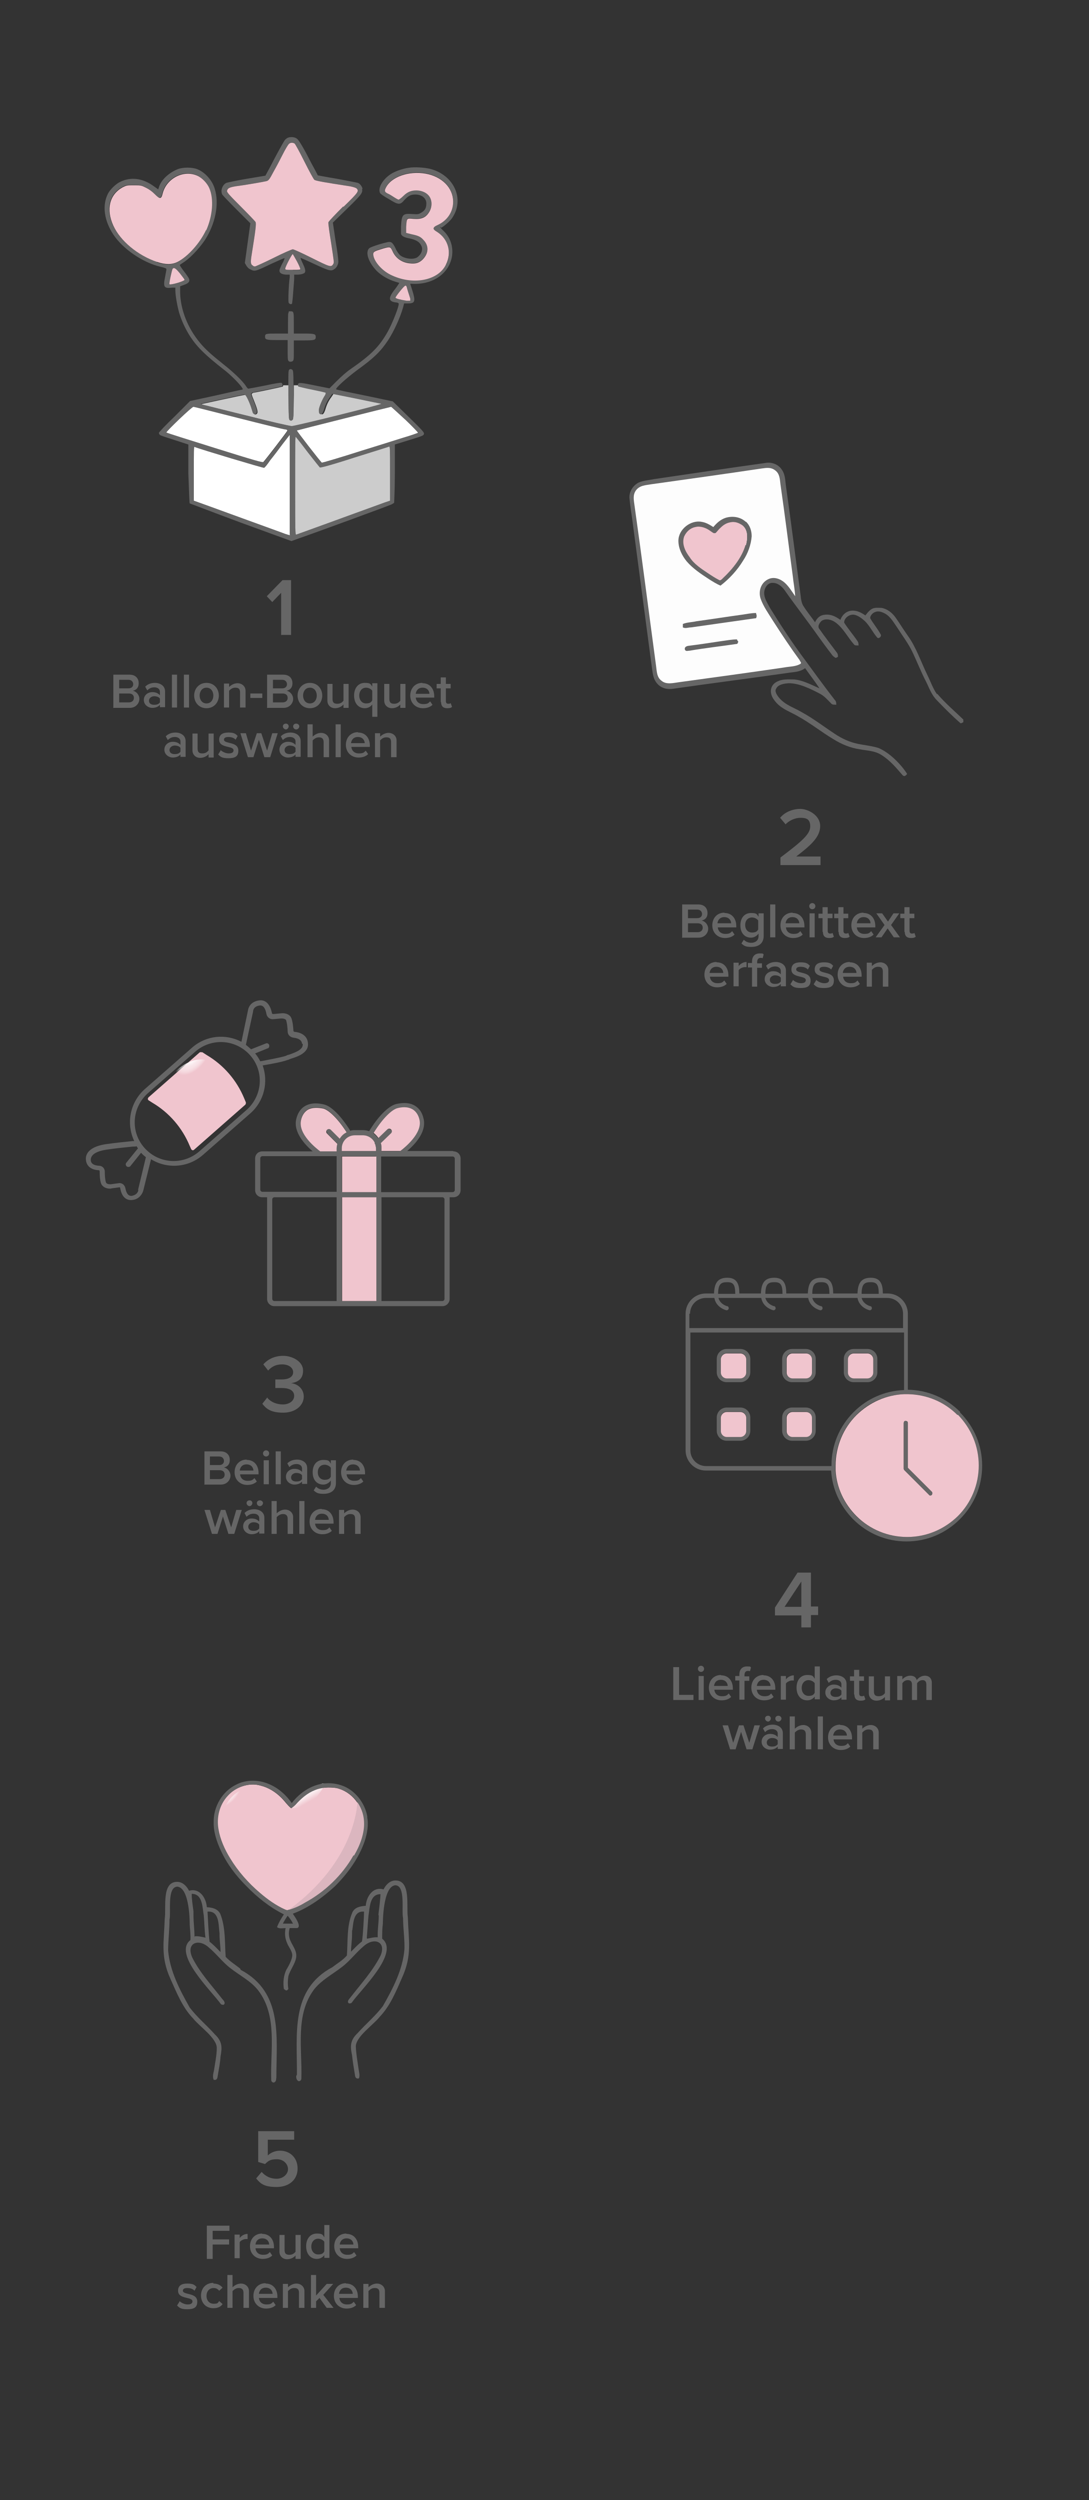 <?xml version="1.0" encoding="UTF-8"?>
<svg id="Ebene_1" xmlns="http://www.w3.org/2000/svg" xmlns:xlink="http://www.w3.org/1999/xlink" version="1.1" viewBox="0 0 318 730">
  <rect x="0" y="0" width="318" height="730" fill="#333333" stroke="none"/>
  <!-- Generator: Adobe Illustrator 29.6.1, SVG Export Plug-In . SVG Version: 2.1.1 Build 9)  -->
  <defs>
    <style>
      .st0 {
        fill: #ccc;
      }

      .st1 {
        fill: #dbb6bf;
      }

      .st2 {
        fill: #fff;
      }

      .st3 {
        fill: #666;
      }

      .st4 {
        fill: url(#Unbenannter_Verlauf_125);
      }

      .st5 {
        fill: url(#Unbenannter_Verlauf_124);
      }

      .st6 {
        fill: url(#Unbenannter_Verlauf_127);
      }

      .st7 {
        fill: url(#Unbenannter_Verlauf_126);
      }

      .st8 {
        fill: url(#Unbenannter_Verlauf_129);
      }

      .st9 {
        fill: url(#Unbenannter_Verlauf_128);
      }

      .st10 {
        fill: url(#Unbenannter_Verlauf_121);
      }

      .st11 {
        fill: url(#Unbenannter_Verlauf_123);
      }

      .st12 {
        fill: url(#Unbenannter_Verlauf_122);
      }

      .st13 {
        fill: #f0c5ce;
      }

      .st14 {
        fill: #f0c5ce;
      }

      .st15 {
        fill: url(#Unbenannter_Verlauf_12);
      }

      .st16 {
        fill: url(#Unbenannter_Verlauf_18);
      }

      .st17 {
        fill: #fdfdfd;
      }
    </style>
    <radialGradient id="Unbenannter_Verlauf_12" data-name="Unbenannter Verlauf 12" cx="583.3" cy="-143.9" fx="583.3" fy="-143.9" r="3.1" gradientTransform="translate(61.2 -201.3) rotate(90) scale(.6 1)" gradientUnits="userSpaceOnUse">
      <stop offset="0" stop-color="#fff"/>
      <stop offset=".1" stop-color="#fff" stop-opacity="1"/>
      <stop offset=".2" stop-color="#fff" stop-opacity=".9"/>
      <stop offset=".3" stop-color="#fff" stop-opacity=".9"/>
      <stop offset=".4" stop-color="#fff" stop-opacity=".8"/>
      <stop offset=".5" stop-color="#fff" stop-opacity=".6"/>
      <stop offset=".6" stop-color="#fff" stop-opacity=".5"/>
      <stop offset=".7" stop-color="#fff" stop-opacity=".3"/>
      <stop offset=".8" stop-color="#fff" stop-opacity="0"/>
      <stop offset=".8" stop-color="#fff" stop-opacity="0"/>
    </radialGradient>
    <linearGradient id="Unbenannter_Verlauf_18" data-name="Unbenannter Verlauf 18" x1="89.3" y1="523" x2="91.3" y2="526.5" gradientUnits="userSpaceOnUse">
      <stop offset="0" stop-color="#fff"/>
      <stop offset="0" stop-color="#fff" stop-opacity=".9"/>
      <stop offset=".2" stop-color="#fff" stop-opacity=".8"/>
      <stop offset=".4" stop-color="#fff" stop-opacity=".6"/>
      <stop offset=".6" stop-color="#fff" stop-opacity=".3"/>
      <stop offset=".8" stop-color="#fff" stop-opacity="0"/>
    </linearGradient>
    <radialGradient id="Unbenannter_Verlauf_121" data-name="Unbenannter Verlauf 12" cx="469.5" cy="-54.2" fx="469.5" fy="-54.2" r="4.6" gradientTransform="translate(-13.4 51.8) rotate(90) scale(1 1.6)" xlink:href="#Unbenannter_Verlauf_12"/>
    <radialGradient id="Unbenannter_Verlauf_122" data-name="Unbenannter Verlauf 12" cx="510.5" cy="-175.8" fx="510.5" fy="-175.8" r="1.2" gradientTransform="translate(-60.5 -121.2) rotate(90) scale(1 1.6)" xlink:href="#Unbenannter_Verlauf_12"/>
    <radialGradient id="Unbenannter_Verlauf_123" data-name="Unbenannter Verlauf 12" cx="526.1" cy="-182.9" fx="526.1" fy="-182.9" r="1.2" gradientTransform="translate(-52.2 -137.1) rotate(90) scale(1 1.6)" xlink:href="#Unbenannter_Verlauf_12"/>
    <radialGradient id="Unbenannter_Verlauf_124" data-name="Unbenannter Verlauf 12" cx="520.1" cy="-166.7" fx="520.1" fy="-166.7" r="1.2" gradientTransform="translate(-46.4 -113.8) rotate(90) scale(1 1.6)" xlink:href="#Unbenannter_Verlauf_12"/>
    <radialGradient id="Unbenannter_Verlauf_125" data-name="Unbenannter Verlauf 12" cx="535.7" cy="-173.8" fx="535.7" fy="-173.8" r="1.2" gradientTransform="translate(-38.1 -129.7) rotate(90) scale(1 1.6)" xlink:href="#Unbenannter_Verlauf_12"/>
    <radialGradient id="Unbenannter_Verlauf_126" data-name="Unbenannter Verlauf 12" cx="540.8" cy="-189.5" fx="540.8" fy="-189.5" r="1.2" gradientTransform="translate(-44.4 -151.9) rotate(90) scale(1 1.6)" xlink:href="#Unbenannter_Verlauf_12"/>
    <radialGradient id="Unbenannter_Verlauf_127" data-name="Unbenannter Verlauf 12" cx="554.5" cy="-180.8" fx="554.5" fy="-180.8" r="4.6" gradientTransform="translate(-27.1 -146.9) rotate(90) scale(1 1.6)" xlink:href="#Unbenannter_Verlauf_12"/>
    <radialGradient id="Unbenannter_Verlauf_128" data-name="Unbenannter Verlauf 12" cx="391.7" cy="-165.3" fx="391.7" fy="-165.3" r="3.3" gradientTransform="translate(-249.9 27.5) rotate(74.4) scale(1 1.6)" xlink:href="#Unbenannter_Verlauf_12"/>
    <radialGradient id="Unbenannter_Verlauf_129" data-name="Unbenannter Verlauf 12" cx="338.9" cy="-160.8" fx="338.9" fy="-160.8" r="5.9" gradientTransform="translate(-262.2 35) rotate(77.5) scale(1 1.6)" xlink:href="#Unbenannter_Verlauf_12"/>
  </defs>
  <g>
    <g>
      <path class="st3" d="M33.1,206.6v-9.6h4.7c1.8,0,2.7,1.1,2.7,2.5s-.8,2-1.7,2.2c1,.2,1.9,1.2,1.9,2.4s-1,2.6-2.8,2.6h-4.9ZM34.8,201h2.7c.9,0,1.4-.5,1.4-1.2s-.5-1.3-1.4-1.3h-2.7v2.5ZM34.8,205.1h2.8c.9,0,1.5-.5,1.5-1.3s-.5-1.3-1.5-1.3h-2.8v2.7Z"/>
      <path class="st3" d="M46.7,206.6v-.8c-.5.6-1.3.9-2.3.9s-2.4-.8-2.4-2.3,1.3-2.3,2.4-2.3,1.7.3,2.3.9v-1c0-.8-.7-1.3-1.6-1.3s-1.5.3-2.1.9l-.6-1.1c.8-.8,1.8-1.1,2.9-1.1s2.9.6,2.9,2.5v4.6h-1.5ZM46.7,204c-.3-.5-1-.7-1.7-.7s-1.5.5-1.5,1.3.6,1.2,1.5,1.2,1.3-.2,1.7-.7v-1.1Z"/>
      <path class="st3" d="M50.2,206.6v-9.6h1.5v9.6h-1.5Z"/>
      <path class="st3" d="M53.7,206.6v-9.6h1.5v9.6h-1.5Z"/>
      <path class="st3" d="M56.7,203.1c0-2,1.4-3.7,3.6-3.7s3.6,1.7,3.6,3.7-1.4,3.7-3.6,3.7-3.6-1.7-3.6-3.7ZM62.3,203.1c0-1.2-.7-2.3-2-2.3s-2,1.1-2,2.3.7,2.3,2,2.3,2-1.1,2-2.3Z"/>
      <path class="st3" d="M70.1,206.6v-4.4c0-1.1-.5-1.4-1.4-1.4s-1.4.5-1.8.9v4.9h-1.5v-7h1.5v1c.5-.5,1.4-1.1,2.5-1.1s2.3.8,2.3,2.2v4.9h-1.5Z"/>
      <path class="st3" d="M73.1,203.8v-1.3h3.5v1.3h-3.5Z"/>
      <path class="st3" d="M78,206.6v-9.6h4.7c1.8,0,2.7,1.1,2.7,2.5s-.8,2-1.7,2.2c1,.2,1.9,1.2,1.9,2.4s-1,2.6-2.8,2.6h-4.9ZM79.7,201h2.7c.9,0,1.4-.5,1.4-1.2s-.5-1.3-1.4-1.3h-2.7v2.5ZM79.7,205.1h2.8c.9,0,1.5-.5,1.5-1.3s-.5-1.3-1.5-1.3h-2.8v2.7Z"/>
      <path class="st3" d="M86.9,203.1c0-2,1.4-3.7,3.6-3.7s3.6,1.7,3.6,3.7-1.4,3.7-3.6,3.7-3.6-1.7-3.6-3.7ZM92.5,203.1c0-1.2-.7-2.3-2-2.3s-2,1.1-2,2.3.7,2.3,2,2.3,2-1.1,2-2.3Z"/>
      <path class="st3" d="M100.3,206.6v-.9c-.5.6-1.4,1.1-2.5,1.1s-2.2-.8-2.2-2.2v-4.9h1.5v4.4c0,1.1.5,1.4,1.4,1.4s1.4-.4,1.8-.9v-4.9h1.5v7h-1.5Z"/>
      <path class="st3" d="M110.2,209.3h-1.5v-3.6c-.6.8-1.4,1.1-2.2,1.1-1.8,0-3.1-1.4-3.1-3.7s1.3-3.7,3.1-3.7,1.7.4,2.2,1.1v-1h1.5v9.6ZM108.7,201.7c-.3-.5-1.1-.9-1.8-.9-1.2,0-2,1-2,2.3s.8,2.3,2,2.3,1.5-.4,1.8-.9v-2.8Z"/>
      <path class="st3" d="M116.9,206.6v-.9c-.5.6-1.4,1.1-2.5,1.1s-2.2-.8-2.2-2.2v-4.9h1.5v4.4c0,1.1.5,1.4,1.4,1.4s1.4-.4,1.8-.9v-4.9h1.5v7h-1.5Z"/>
      <path class="st3" d="M123.4,199.5c2.1,0,3.4,1.6,3.4,3.8v.4h-5.4c.1,1.1.9,1.9,2.2,1.9s1.5-.3,2-.8l.7,1c-.7.7-1.7,1-2.8,1-2.1,0-3.7-1.5-3.7-3.7s1.5-3.7,3.5-3.7ZM121.5,202.6h3.9c0-.8-.6-1.8-2-1.8s-1.9,1-2,1.8Z"/>
      <path class="st3" d="M128.7,205v-4h-1.2v-1.3h1.2v-1.9h1.5v1.9h1.4v1.3h-1.4v3.7c0,.5.2.8.7.8s.6-.1.7-.2l.4,1.1c-.3.3-.7.4-1.4.4-1.2,0-1.8-.6-1.8-1.8Z"/>
      <path class="st3" d="M52.7,221.1v-.8c-.5.6-1.3.9-2.3.9s-2.4-.8-2.4-2.3,1.3-2.3,2.4-2.3,1.7.3,2.3.9v-1c0-.8-.7-1.3-1.6-1.3s-1.5.3-2.1.9l-.6-1.1c.8-.8,1.8-1.1,2.9-1.1s2.9.6,2.9,2.5v4.6h-1.5ZM52.7,218.4c-.3-.5-1-.7-1.7-.7s-1.5.5-1.5,1.3.6,1.2,1.5,1.2,1.3-.2,1.7-.7v-1.1Z"/>
      <path class="st3" d="M60.9,221.1v-.9c-.5.6-1.4,1.1-2.5,1.1s-2.2-.8-2.2-2.2v-4.9h1.5v4.4c0,1.1.5,1.4,1.4,1.4s1.4-.4,1.8-.9v-4.9h1.5v7h-1.5Z"/>
      <path class="st3" d="M64.4,219c.5.5,1.5,1,2.4,1s1.4-.3,1.4-.9-.7-.8-1.6-1c-1.2-.3-2.6-.6-2.6-2.1s1-2.1,2.7-2.1,2.1.4,2.7,1l-.6,1.1c-.4-.5-1.2-.8-2.1-.8s-1.3.3-1.3.8.7.7,1.5.9c1.2.3,2.7.6,2.7,2.3s-1,2.2-2.9,2.2-2.3-.4-3-1.1l.7-1.1Z"/>
      <path class="st3" d="M77.2,221.1l-1.6-5.1-1.6,5.1h-1.6l-2.2-7h1.6l1.5,5.1,1.7-5.1h1.3l1.7,5.1,1.5-5.1h1.6l-2.2,7h-1.6Z"/>
      <path class="st3" d="M86.3,221.1v-.8c-.5.6-1.3.9-2.3.9s-2.4-.8-2.4-2.3,1.3-2.3,2.4-2.3,1.7.3,2.3.9v-1c0-.8-.7-1.3-1.6-1.3s-1.5.3-2.1.9l-.6-1.1c.8-.8,1.8-1.1,2.9-1.1s2.9.6,2.9,2.5v4.6h-1.5ZM82.6,212.1c0-.5.4-.8.9-.8s.8.4.8.8-.4.9-.8.9-.9-.4-.9-.9ZM86.3,218.4c-.3-.5-1-.7-1.7-.7s-1.5.5-1.5,1.3.6,1.2,1.5,1.2,1.3-.2,1.7-.7v-1.1ZM85.6,212.1c0-.5.4-.8.9-.8s.9.4.9.8-.4.9-.9.9-.9-.4-.9-.9Z"/>
      <path class="st3" d="M94.5,221.1v-4.4c0-1.1-.6-1.4-1.4-1.4s-1.4.5-1.8.9v4.9h-1.5v-9.6h1.5v3.6c.5-.5,1.4-1.1,2.5-1.1s2.3.8,2.3,2.2v4.9h-1.5Z"/>
      <path class="st3" d="M98,221.1v-9.6h1.5v9.6h-1.5Z"/>
      <path class="st3" d="M104.6,213.9c2.1,0,3.4,1.6,3.4,3.8v.4h-5.4c.1,1.1.9,1.9,2.2,1.9s1.5-.3,2-.8l.7,1c-.7.7-1.7,1-2.8,1-2.1,0-3.7-1.5-3.7-3.7s1.5-3.7,3.5-3.7ZM102.6,217h3.9c0-.8-.6-1.8-2-1.8s-1.9,1-2,1.8Z"/>
      <path class="st3" d="M114.2,221.1v-4.4c0-1.1-.5-1.4-1.4-1.4s-1.4.5-1.8.9v4.9h-1.5v-7h1.5v1c.5-.5,1.4-1.1,2.5-1.1s2.3.8,2.3,2.2v4.9h-1.5Z"/>
    </g>
    <g>
      <path class="st0" d="M85.4,124.5c-.5,0-5.9-1.2-12.1-2.8-6.2-1.5-12-3-12.9-3.2-.9-.2-1.6-.4-1.6-.5,0,0,12.4-2.7,12.8-2.7s1.4,2.2,1.9,3.7c.2.6.4,1.3.5,1.6.2.5.8.6,1.1.1.3-.4,0-1.4-1-3.9-.6-1.4-.7-1.8-.5-1.9.1,0,.3-.2.3-.2.4,0,8.4-1.7,8.6-1.8.1,0,.2-.2.2-.4h1.6c0,.8,0,1.7,0,2.8,0,6.5,0,7.1.4,7.3.2.2.4.2.7,0,.3-.2.3-.8.4-7.3,0-1.1,0-2,0-2.8h1.6c0,.2,0,.3.2.4.1,0,1.9.5,4,.9,2,.4,3.8.8,3.9.9,0,0,0,.4-.2.7-.7,1-1.7,3.3-1.8,4.2,0,.7,0,.9.2,1.2.5.5.9,0,1.3-1.2.4-1.4.9-2.5,1.8-3.7l.6-.9,7,1.4c3.9.8,7.2,1.5,7.3,1.5.4.2-25.1,6.5-26.1,6.5Z"/>
      <g>
        <path class="st3" d="M105.9,55.2c-.2-.8-.8-1.6-1.4-1.8-.3-.1-3-.6-6.1-1.2-3.1-.5-5.6-1-5.6-1,0,0-.8-1.6-1.8-3.4-2.4-4.7-3.7-6.9-4.3-7.3-.6-.5-1.8-.6-2.6-.3-.3.1-.8.5-1,.8-.4.6-2.2,3.8-4.3,7.9l-1.3,2.4-5.4.9c-3,.5-5.7,1.1-6,1.2-1.1.5-1.8,2.2-1.2,3.4.1.2,2,2.2,4.2,4.4l4,4-.8,5.8-.8,5.8.4.7c.3.5.6.9,1.3,1.2,1.2.6,1.3.6,6.1-1.7,2-.9,3.7-1.7,3.8-1.6,0,0-.2.8-.7,1.6-.4.8-.8,1.7-.8,2,0,.7.6,1.1,1.9,1.2h1.1c0,0,0,.8,0,.8-.3,1.9-.5,7.1-.3,7.4.2.4.8.6,1,.2,0,0,.2-1.5.3-3.1.1-1.6.3-3.5.3-4.1v-1.2h.9c1,0,2-.3,2.2-.6.3-.5.1-1.2-.6-2.7-.4-.8-.7-1.6-.6-1.6,0,0,1.9.8,4,1.8,4.1,1.9,4.9,2.2,5.8,1.5.7-.4,1.2-1.4,1.2-2.2s-.3-3.1-.8-6l-.8-5.4,4.1-4c4.3-4.2,4.7-4.7,4.4-5.9ZM85.5,78.8c-2.1,0-2.2,0-2.2-.4.1-.7,2-4.3,2.2-4.2,0,0,.6,1,1.2,2.1.6,1.1,1,2.1,1,2.3,0,.3-.2.3-2.2.3ZM100.2,60.3c-2.3,2.3-4.2,4.3-4.3,4.6s.3,3,.8,6.1c.8,5.3.9,5.7.6,6.1-.6,1-.9.9-6.3-1.8-2.8-1.4-5.2-2.5-5.5-2.5s-2.8,1.1-5.6,2.5c-2.8,1.4-5.3,2.5-5.4,2.5s-.5,0-.6-.2c-.7-.4-.8-.8-.4-3.3,1.1-6.9,1.4-9.1,1.1-9.5-.1-.2-2.1-2.3-4.3-4.5-3.6-3.6-4.1-4.2-4-4.6.2-.8.8-1,2.5-1.3,2.4-.3,8.2-1.3,9-1.5.6-.2.8-.3,2.1-2.8.8-1.4,2-3.7,2.7-5.1.7-1.4,1.5-2.7,1.7-2.9.4-.5,1.2-.5,1.7-.2.2.1,1.5,2.5,2.9,5.3,1.4,2.8,2.7,5.2,2.9,5.3.3.3,3.2.8,10.4,1.9,1,.2,1.6.4,1.9.6.8.8.6,1.1-3.8,5.4Z"/>
        <path class="st13" d="M87.7,78.5c0,.3-.2.3-2.2.3-2.1,0-2.2,0-2.2-.4.1-.7,2-4.3,2.2-4.2,0,0,.6,1,1.2,2.1.6,1.1,1,2.1,1,2.3Z"/>
        <path class="st13" d="M100.2,60.3c-2.3,2.3-4.2,4.3-4.3,4.6s.3,3,.8,6.1c.8,5.3.9,5.7.6,6.1-.6,1-.9.9-6.3-1.8-2.8-1.4-5.2-2.5-5.5-2.5s-2.8,1.1-5.6,2.5c-2.8,1.4-5.3,2.5-5.4,2.5s-.5,0-.6-.2c-.7-.4-.8-.8-.4-3.3,1.1-6.9,1.4-9.1,1.1-9.5-.1-.2-2.1-2.3-4.3-4.5-3.6-3.6-4.1-4.2-4-4.6.2-.8.8-1,2.5-1.3,2.4-.3,8.2-1.3,9-1.5.6-.2.8-.3,2.1-2.8.8-1.4,2-3.7,2.7-5.1.7-1.4,1.5-2.7,1.7-2.9.4-.5,1.2-.5,1.7-.2.2.1,1.5,2.5,2.9,5.3,1.4,2.8,2.7,5.2,2.9,5.3.3.3,3.2.8,10.4,1.9,1,.2,1.6.4,1.9.6.8.8.6,1.1-3.8,5.4Z"/>
        <path class="st3" d="M128.8,66.5c.6-.2,2.6-1.9,3.2-2.8,3.8-5.5.6-12.6-6.4-14.4-1.7-.4-4.6-.6-6.3-.3-1.5.2-3.6.9-4.8,1.6-2.6,1.5-4.3,4.3-3.5,5.8.1.2,1.2,1,2.5,1.7,2.9,1.8,3.3,1.8,4.6.3,1.2-1.3,1.9-1.6,3.2-1.6,1.9,0,3.2,1.1,3.2,2.6s-.5,2.1-1.5,2.7c-.8.5-1,.5-2.6.4-2.8-.2-3.1.1-3.3,3.6,0,1,0,2,0,2.2.2.6.8,1,2.4,1.3,1.9.4,3,1,3.5,2.1.6,1.1.1,2.5-1.1,3.4-1.1.8-3.8.5-5.1-.6-.3-.3-1-1.2-1.3-2-.9-1.8-1.3-2.1-2.7-1.7-2.2.5-4.7,1.4-5,1.7-1.2,1.2-.2,4.1,2.2,6.6,1.4,1.4,3.5,2.6,5.6,3.2l1,.3-.3.5c-.2.3-.8,1.2-1.4,1.9-1.5,2.1-1.4,3,.6,3.3.5,0,.9.2.9.3.3.5-1.8,5.8-3.2,8.3-2.5,4.4-4.8,6.7-11,11-.9.6-2.6,2.1-3.8,3.3l-2.2,2.2-4-.8c-4.4-.9-5.1-1-5.2-.3,0,0,0,.1,0,.2,0,.2,0,.3.2.4.1,0,1.9.5,4,.9,2,.4,3.8.8,3.9.9,0,0,0,.4-.2.7-.7,1-1.7,3.3-1.8,4.2,0,.7,0,.9.2,1.2.5.5.9,0,1.3-1.2.4-1.4.9-2.5,1.8-3.7l.6-.9,7,1.4c3.9.8,7.2,1.5,7.3,1.5.4.2-25.1,6.5-26.1,6.5-.5,0-5.9-1.2-12.1-2.8-6.2-1.5-12-3-12.9-3.2-.9-.2-1.6-.4-1.6-.5,0,0,12.4-2.7,12.8-2.7s1.4,2.2,1.9,3.7c.2.6.4,1.3.5,1.6.2.5.8.6,1.1.1.3-.4,0-1.4-1-3.9-.6-1.4-.7-1.8-.5-1.9.1,0,.3-.2.3-.2.4,0,8.4-1.7,8.6-1.8.1,0,.2-.2.2-.4,0-.2-.1-.5-.3-.6-.2-.1-1.7.1-4.9.8-2.5.5-4.7.9-4.8.9s-.5-.4-.7-.8c-.9-1.4-3.6-4-6.4-6.2-4-3.2-5.4-4.5-7-6.4-3.6-4.3-5.7-9.7-5.8-14.7v-1.8s1.1-.4,1.1-.4c1.4-.5,1.8-1,1.5-1.8-.1-.3-.8-1.3-1.5-2.2-.7-.9-1.2-1.7-1.2-1.8s.4-.3.8-.6c2-1.2,4.6-3.9,6.4-6.5,3.2-4.8,4.4-10.8,3-15.2-.7-2.4-2.8-4.8-5.1-5.7-1.5-.6-4.2-.6-5.7,0-2.5,1-4.7,3-5.4,5l-.3.9-1.4-1c-3.2-2.3-6.6-2.7-9.7-1.2-1.3.6-3,2.3-3.6,3.5-1.7,3.4-1.1,7.8,1.6,11.9,2.8,4.2,8.6,8.2,13.8,9.4,1.3.3,1.7.5,1.7.7s-.2,1.2-.4,2.3c-.6,2.9-.3,3.4,2,3.1h1c0-.1,0,.8,0,.8,0,1.5.7,5.5,1.4,7.4.7,2.1,1.9,4.5,3.1,6.3,2,3,4.4,5.3,9.5,9.3,2,1.5,4.6,4.1,5.4,5.3.4.6.4.6,0,.7-.2,0-3.7.8-7.7,1.7l-7.4,1.6-4.5,4.5c-2.6,2.5-4.6,4.6-4.6,4.8s.1.4.3.6c.2.2,2.1.8,4.3,1.5l4,1.3v8.5c.2,5.3.3,8.6.4,8.7.1,0,6.8,2.6,14.9,5.6l14.8,5.4,2.2-.8c3-1,26.2-9.5,27-9.9.4-.2.7-.4.8-.5,0-.1.2-4,.2-8.6v-8.4l4.2-1.3c3.9-1.2,4.2-1.3,4.3-1.8.1-.4-.3-.9-4.5-5l-4.6-4.5-8.1-1.7c-4.5-.9-8.3-1.7-8.4-1.8-.5-.2,3.1-3.4,6.2-5.7,4.7-3.4,6.7-5.3,8.9-8.6,1.7-2.6,3.5-6.5,4.4-9.6l.3-1.2h1.2c2,0,2.2-.6,1.2-3.8-.3-1-.6-1.8-.6-1.9s.6,0,1.3,0c5.8,0,10.1-3.3,10.9-8.1.4-2.8-.5-5.5-2.5-7.4-.7-.6-1.1-1.2-.9-1.2ZM45.8,76.4c-5.7-1.9-10.8-6.2-12.8-10.6-2.2-4.8-1.1-9.1,2.7-11.2,1.2-.6,1.3-.6,3.3-.6s2.1,0,3.5.7c1,.5,1.8,1.1,2.6,1.9,1.5,1.5,1.9,1.5,2.3-.2,1.1-4.4,6.1-7,10.1-5.2,1.4.6,2.9,2.2,3.5,3.6,1.4,3.2,1,8.1-.9,12.4-1.8,3.9-5.4,7.9-8.4,9.4-1.6.8-3.5.8-5.9,0ZM49.5,83c-.2-.1.7-4.2.9-4.5.4-.5.9-.2,2.2,1.4.7.9,1.3,1.7,1.3,1.8,0,.4-4.1,1.6-4.4,1.3ZM48.6,126.4c-.2-.2,7.5-7.6,7.9-7.5.2,0,6.1,1.5,13.2,3.3,7.1,1.8,13.2,3.3,13.6,3.3.4,0,.6.2.6.4,0,.2-6.4,8.5-6.9,9-.2.2-2.4-.4-14.2-4.1-7.7-2.4-14-4.4-14.1-4.5ZM84.7,156.3c0,0-1-.2-2.2-.7-8.6-3.1-23.3-8.5-24.5-8.9l-1.4-.5v-7.9c0-6.2,0-7.9.2-7.8,1.7.7,20.1,6.2,20.3,6.1.2,0,1-1,1.8-2.2.9-1.1,2.5-3.2,3.6-4.7l2.1-2.7v14.5c0,8,0,14.6,0,14.6ZM113.9,138.3v7.9c0,0-1.5.5-1.5.5-.8.3-5.2,1.9-9.9,3.6-4.7,1.7-10.1,3.7-12.1,4.4-2,.7-3.8,1.4-3.9,1.4-.3,0-.3-.7-.3-14.3s0-14.4.2-14.2c.1.1,1.7,2.1,3.5,4.5,1.8,2.3,3.4,4.3,3.5,4.4.2.1,3-.6,10.1-2.9,5.4-1.7,10-3.1,10.1-3.2.3-.1.3.6.3,7.8ZM118.3,122.6c2.1,2,3.8,3.8,3.7,3.8,0,0-1.3.5-2.6.9-1.4.4-7.6,2.4-13.8,4.3-6.2,2-11.4,3.5-11.6,3.5-.2,0-7.4-9.3-7.3-9.4.2-.1,27.3-6.9,27.5-6.9.1,0,1.9,1.7,4.1,3.7ZM118.7,87.7c-1.8-.2-3.2-.5-3.2-.8s2.5-3.5,2.9-3.5.4.7.7,1.6c.3.9.6,1.9.7,2.2v.6c.1,0-1.1-.1-1.1-.1ZM130.2,77.2c-2.3,4.7-9.8,6.1-16.2,2.9-2.6-1.3-4.9-4-5-5.9,0-.8.2-.9,2.8-1.7,2.1-.6,2.2-.6,2.8.7.9,2.1,2.8,3.4,5.1,3.6,1.8.2,2.8-.2,3.8-1.2,1.7-1.8,1.8-4,.1-5.7-.8-.9-1.5-1.2-3.4-1.6l-1.6-.4v-1.8c.2-2.5.1-2.5,2.1-2.3,2.5.2,3.7-.4,4.7-2.1.9-1.6.8-3.6-.3-4.8-.8-.9-2.2-1.4-3.5-1.4s-2.5.3-3.8,1.6c-.6.6-1.3,1.1-1.4,1.1s-.7-.3-1.3-.7c-.6-.4-1.4-.9-1.9-1.1-1-.5-1-.9-.3-2.1,2-3.2,7.5-4.7,12.3-3.5,4.6,1.2,7.4,4.6,7.1,8.6-.2,2.6-1.8,4.9-4.3,6.1-1.1.5-1.3.7-1.4,1.1,0,.4,0,.6,1,1.2,3.3,2.1,4.4,6,2.6,9.6Z"/>
        <path class="st2" d="M83.8,125.9c0,.2-6.4,8.5-6.9,9-.2.2-2.4-.4-14.2-4.1-7.7-2.4-14-4.4-14.1-4.5-.2-.2,7.5-7.6,7.9-7.5.2,0,6.1,1.5,13.2,3.3,7.1,1.8,13.2,3.3,13.6,3.3.4,0,.6.2.6.4Z"/>
        <path class="st2" d="M84.7,156.3c0,0-1-.2-2.2-.7-8.6-3.1-23.3-8.5-24.5-8.9l-1.4-.5v-7.9c0-6.2,0-7.9.2-7.8,1.7.7,20.1,6.2,20.3,6.1.2,0,1-1,1.8-2.2.9-1.1,2.5-3.2,3.6-4.7l2.1-2.7v14.5c0,8,0,14.6,0,14.6Z"/>
        <path class="st0" d="M113.9,138.3v7.9c0,0-1.5.5-1.5.5-.8.3-5.2,1.9-9.9,3.6-4.7,1.7-10.1,3.7-12.1,4.4-2,.7-3.8,1.4-3.9,1.4-.3,0-.3-.7-.3-14.3s0-14.4.2-14.2c.1.1,1.7,2.1,3.5,4.5,1.8,2.3,3.4,4.3,3.5,4.4.2.1,3-.6,10.1-2.9,5.4-1.7,10-3.1,10.1-3.2.3-.1.3.6.3,7.8Z"/>
        <path class="st2" d="M122,126.4c0,0-1.3.5-2.6.9-1.4.4-7.6,2.4-13.8,4.3-6.2,2-11.4,3.5-11.6,3.5-.2,0-7.4-9.3-7.3-9.4.2-.1,27.3-6.9,27.5-6.9.1,0,1.9,1.7,4.1,3.7,2.1,2,3.8,3.8,3.7,3.8Z"/>
        <path class="st13" d="M119.9,87.8h-1.2c-1.8-.3-3.2-.6-3.2-.9s2.5-3.5,2.9-3.5.4.7.7,1.6c.3.9.6,1.9.7,2.2v.6Z"/>
        <path class="st13" d="M126.6,66.5c0,.4,0,.6,1,1.2,3.3,2.1,4.4,6,2.6,9.6-2.3,4.7-9.8,6.1-16.2,2.9-2.6-1.3-4.9-4-5-5.9,0-.8.2-.9,2.8-1.7,2.1-.6,2.2-.6,2.8.7.9,2.1,2.8,3.4,5.1,3.6,1.8.2,2.8-.2,3.8-1.2,1.7-1.8,1.8-4,.1-5.7-.8-.9-1.5-1.2-3.4-1.6l-1.6-.4v-1.8c.2-2.5.1-2.5,2.1-2.3,2.5.2,3.7-.4,4.7-2.1.9-1.6.8-3.6-.3-4.8-.8-.9-2.2-1.4-3.5-1.4s-2.5.3-3.8,1.6c-.6.6-1.3,1.1-1.4,1.1s-.7-.3-1.3-.7c-.6-.4-1.4-.9-1.9-1.1-1-.5-1-.9-.3-2.1,2-3.2,7.5-4.7,12.3-3.5,4.6,1.2,7.4,4.6,7.1,8.6-.2,2.6-1.8,4.9-4.3,6.1-1.1.5-1.3.7-1.4,1.1Z"/>
        <path class="st13" d="M53.9,81.7c0,.4-4.1,1.6-4.4,1.3-.2-.1.7-4.2.9-4.5.4-.5.9-.2,2.2,1.4.7.9,1.3,1.7,1.3,1.8Z"/>
        <path class="st13" d="M60.2,67.1c-1.8,3.9-5.4,7.9-8.4,9.4-1.6.8-3.5.8-5.9,0-5.7-1.9-10.8-6.2-12.8-10.6-2.2-4.8-1.1-9.1,2.7-11.2,1.2-.6,1.3-.6,3.3-.6s2.1,0,3.5.7c1,.5,1.8,1.1,2.6,1.9,1.5,1.5,1.9,1.5,2.3-.2,1.1-4.4,6.1-7,10.1-5.2,1.4.6,2.9,2.2,3.5,3.6,1.4,3.2,1,8.1-.9,12.4Z"/>
        <path class="st3" d="M84.3,91.2c-.2.2-.2,1.1-.2,3.2v3h-3.1c-3.3,0-3.6,0-3.6.9s.4,1,3.6,1h3v2.9c0,1.6,0,3,.2,3.1.2.4.7.4,1.2.2.4-.3.4-.5.4-3.2v-2.9h2.9c3.1,0,3.5-.1,3.5-1s-.4-1-3.5-1h-2.9v-3c0-3.2,0-3.5-.9-3.5s-.5,0-.6.2Z"/>
        <path class="st3" d="M85.7,112.6c0,.8,0,1.7,0,2.8,0,6.5,0,7.1-.4,7.3-.2.2-.4.2-.7,0-.3-.2-.3-.8-.4-7.3,0-1,0-2,0-2.8,0-3.1,0-4.4.2-4.6.3-.3.6-.3,1,0,.2.2.3.8.3,4.5Z"/>
      </g>
    </g>
    <path class="st3" d="M82.1,185.5v-12.4l-2.6,2.7-1.6-1.7,4.6-4.7h2.5v16h-2.8Z"/>
  </g>
  <g>
    <path class="st3" d="M227.9,252.6v-2.2c6.2-4.7,8.7-6.8,8.7-9.1s-1.4-2.5-2.9-2.5-3.3.8-4.3,1.9l-1.6-1.9c1.4-1.7,3.7-2.6,5.9-2.6s5.8,1.8,5.8,5-2.7,5.6-7,8.9h7.1v2.5h-11.6Z"/>
    <g>
      <path class="st3" d="M199.2,273.7v-9.6h4.7c1.8,0,2.7,1.1,2.7,2.5s-.8,2-1.7,2.2c1,.2,1.9,1.2,1.9,2.4s-1,2.6-2.8,2.6h-4.9ZM200.9,268.1h2.7c.9,0,1.4-.5,1.4-1.2s-.5-1.3-1.4-1.3h-2.7v2.5ZM200.9,272.2h2.8c.9,0,1.5-.5,1.5-1.3s-.5-1.3-1.5-1.3h-2.8v2.7Z"/>
      <path class="st3" d="M211.6,266.6c2.1,0,3.4,1.6,3.4,3.8v.4h-5.4c.1,1.1.9,1.9,2.2,1.9s1.5-.3,2-.8l.7,1c-.7.7-1.7,1-2.8,1-2.1,0-3.7-1.5-3.7-3.7s1.5-3.7,3.5-3.7ZM209.6,269.6h3.9c0-.8-.6-1.8-2-1.8s-1.9,1-2,1.8Z"/>
      <path class="st3" d="M217.2,274.4c.6.6,1.3.9,2.2.9s2.1-.5,2.1-1.9v-.8c-.5.7-1.3,1.2-2.2,1.2-1.8,0-3.1-1.3-3.1-3.6s1.3-3.6,3.1-3.6,1.7.4,2.2,1.1v-1h1.5v6.6c0,2.5-1.9,3.2-3.6,3.2s-2.1-.3-2.9-1l.7-1.1ZM221.4,268.8c-.3-.5-1.1-.9-1.8-.9-1.2,0-2,.9-2,2.2s.8,2.2,2,2.2,1.5-.4,1.8-.9v-2.6Z"/>
      <path class="st3" d="M224.9,273.7v-9.6h1.5v9.6h-1.5Z"/>
      <path class="st3" d="M231.5,266.6c2.1,0,3.4,1.6,3.4,3.8v.4h-5.4c.1,1.1.9,1.9,2.2,1.9s1.5-.3,2-.8l.7,1c-.7.7-1.7,1-2.8,1-2.1,0-3.7-1.5-3.7-3.7s1.5-3.7,3.5-3.7ZM229.5,269.6h3.9c0-.8-.6-1.8-2-1.8s-1.9,1-2,1.8Z"/>
      <path class="st3" d="M236.3,264.6c0-.5.4-.9.9-.9s.9.4.9.9-.4.9-.9.9-.9-.4-.9-.9ZM236.4,273.7v-7h1.5v7h-1.5Z"/>
      <path class="st3" d="M240.2,272.1v-4h-1.2v-1.3h1.2v-1.9h1.5v1.9h1.4v1.3h-1.4v3.7c0,.5.2.8.7.8s.6-.1.7-.2l.4,1.1c-.3.3-.7.4-1.4.4-1.2,0-1.8-.6-1.8-1.8Z"/>
      <path class="st3" d="M244.8,272.1v-4h-1.2v-1.3h1.2v-1.9h1.5v1.9h1.4v1.3h-1.4v3.7c0,.5.2.8.7.8s.6-.1.7-.2l.4,1.1c-.3.3-.7.4-1.4.4-1.2,0-1.8-.6-1.8-1.8Z"/>
      <path class="st3" d="M252.2,266.6c2.1,0,3.4,1.6,3.4,3.8v.4h-5.4c.1,1.1.9,1.9,2.2,1.9s1.5-.3,2-.8l.7,1c-.7.7-1.7,1-2.8,1-2.1,0-3.7-1.5-3.7-3.7s1.5-3.7,3.5-3.7ZM250.3,269.6h3.9c0-.8-.6-1.8-2-1.8s-1.9,1-2,1.8Z"/>
      <path class="st3" d="M261,273.7l-1.8-2.6-1.8,2.6h-1.7l2.6-3.6-2.4-3.4h1.7l1.7,2.4,1.6-2.4h1.7l-2.4,3.4,2.6,3.6h-1.7Z"/>
      <path class="st3" d="M264.1,272.1v-4h-1.2v-1.3h1.2v-1.9h1.5v1.9h1.4v1.3h-1.4v3.7c0,.5.2.8.7.8s.6-.1.7-.2l.4,1.1c-.3.3-.7.4-1.4.4-1.2,0-1.8-.6-1.8-1.8Z"/>
      <path class="st3" d="M209.3,281c2.1,0,3.4,1.6,3.4,3.8v.4h-5.4c.1,1.1.9,1.9,2.2,1.9s1.5-.3,2-.8l.7,1c-.7.7-1.7,1-2.8,1-2.1,0-3.7-1.5-3.7-3.7s1.5-3.7,3.5-3.7ZM207.3,284.1h3.9c0-.8-.6-1.8-2-1.8s-1.9,1-2,1.8Z"/>
      <path class="st3" d="M214.2,288.1v-7h1.5v1c.5-.7,1.4-1.2,2.3-1.2v1.5c-.1,0-.3,0-.5,0-.6,0-1.5.4-1.8.9v4.7h-1.5Z"/>
      <path class="st3" d="M221.1,282.5v5.6h-1.5v-5.6h-1.2v-1.3h1.2v-.4c0-1.6.9-2.4,2.2-2.4s.9.1,1.2.3l-.3,1.1c-.2-.1-.4-.1-.6-.1-.6,0-1,.4-1,1.2v.4h1.4v1.3h-1.4Z"/>
      <path class="st3" d="M228,288.1v-.8c-.5.6-1.3.9-2.3.9s-2.4-.8-2.4-2.3,1.3-2.3,2.4-2.3,1.7.3,2.3.9v-1c0-.8-.7-1.3-1.6-1.3s-1.5.3-2.1.9l-.6-1.1c.8-.8,1.8-1.1,2.9-1.1s2.9.6,2.9,2.5v4.6h-1.5ZM228,285.5c-.3-.5-1-.7-1.7-.7s-1.5.5-1.5,1.3.6,1.2,1.5,1.2,1.3-.2,1.7-.7v-1.1Z"/>
      <path class="st3" d="M231.5,286.1c.5.5,1.5,1,2.4,1s1.4-.3,1.4-.9-.7-.8-1.6-1c-1.2-.3-2.6-.6-2.6-2.1s1-2.1,2.7-2.1,2.1.4,2.7,1l-.6,1.1c-.4-.5-1.2-.8-2.1-.8s-1.3.3-1.3.8.7.7,1.5.9c1.2.3,2.7.6,2.7,2.3s-1,2.2-2.9,2.2-2.3-.4-3-1.1l.7-1.1Z"/>
      <path class="st3" d="M238.3,286.1c.5.5,1.5,1,2.4,1s1.4-.3,1.4-.9-.7-.8-1.6-1c-1.2-.3-2.6-.6-2.6-2.1s1-2.1,2.7-2.1,2.1.4,2.7,1l-.6,1.1c-.4-.5-1.2-.8-2.1-.8s-1.3.3-1.3.8.7.7,1.5.9c1.2.3,2.7.6,2.7,2.3s-1,2.2-2.9,2.2-2.3-.4-3-1.1l.7-1.1Z"/>
      <path class="st3" d="M248.2,281c2.1,0,3.4,1.6,3.4,3.8v.4h-5.4c.1,1.1.9,1.9,2.2,1.9s1.5-.3,2-.8l.7,1c-.7.7-1.7,1-2.8,1-2.1,0-3.7-1.5-3.7-3.7s1.5-3.7,3.5-3.7ZM246.2,284.1h3.9c0-.8-.6-1.8-2-1.8s-1.9,1-2,1.8Z"/>
      <path class="st3" d="M257.8,288.1v-4.4c0-1.1-.5-1.4-1.4-1.4s-1.4.5-1.8.9v4.9h-1.5v-7h1.5v1c.5-.5,1.4-1.1,2.5-1.1s2.3.8,2.3,2.2v4.9h-1.5Z"/>
    </g>
    <g>
      <path class="st3" d="M273.6,202.7c-1.2-1.7-1.9-3.8-2.8-5.6-1.9-3.9-3.3-8.2-5.8-11.6-1.2-1.7-2.3-3.5-3.5-5.2-1-1.4-2.4-2.5-4.1-2.8-1.1,0-2.2-.2-3.1.5-.7.5-1.1,1.1-1.6,1.7-1.2-.8-2.3-1.4-3.7-1.4-1.7,0-3,1.1-3.6,2.7-1.4-1-2.8-1.7-4.5-1.5-1.4.1-2.3.9-2.9,2.2-1.1-1.6-2.3-3-3.3-4.6-.8-1.1-.8-2.6-1-3.9-1.4-10.4-2.7-20.8-4.2-31.3-.2-1.5-.2-3.3-1.1-4.6-1-1.7-3.1-2.5-5-2.1-10.8,1.5-21.6,3.1-32.4,4.7-1.4.3-3.1.4-4.5,1-1.6.8-2.8,2.6-2.7,4.5.2,2,.5,4.1.8,6.1,1.9,14.3,3.8,28.6,5.7,43,.3,1.9.3,3.6,1.6,5.1,1.2,1.4,3,1.8,4.8,1.5,11.1-1.6,22.2-3,33.3-4.6,1.8-.3,3.5-.2,5.1-1.4,1.4,2,2.9,3.9,4.2,5.9-2.3-1-4.9-2.4-7.4-2.6-1.7,0-3.5-.2-5.1.7-1,.5-1.7,1.5-1.7,2.7,0,1.4.8,2.5,1.7,3.5,1.8,1.9,4.1,2.6,6.3,3.9,3.6,2,6.7,4.5,10.2,6.6,2.4,1.5,5,2.6,7.8,3,2.1.4,4.3.4,6.2,1.6,2.6,1.6,4.4,3.8,6.3,6,.6.5.9,0,1.3-.4-.5-.8-1.1-1.6-1.7-2.3-1.8-2.1-4.1-4.2-6.7-5.3-1.9-.6-4.1-.8-6-1.2-2.4-.5-4.6-1.5-6.7-2.9-3.2-2.1-6.3-4.5-9.6-6.3-2.5-1.5-5-2.1-6.9-4.5-.5-.7-1.2-1.7-.6-2.5.6-1.2,2.4-1.4,3.6-1.5,3.1,0,6.3,1.6,9,3,1.4.7,2.3,1.8,3.4,2.9.4.5.9.3,1.5.4,0-.6,0-1-.5-1.5-3.1-4-6-8-9-12.1-3.5-4.7-6.7-9.6-9.8-14.6-.8-1.5-2-3.2-1.7-5,.2-1.2,1.1-2.5,2.5-2.4,1.5,0,2.8,1.2,3.6,2.4,3.1,4.4,6.4,8.6,9.5,13,1.3,1.8,2.6,3.6,4,5.4.3.5.7.8,1.2,1.1.2,0,.5-.2.7-.3,0-.4,0-.8-.3-1.2-1.7-2.3-3.5-4.6-5.1-6.9-.7-.8,0-1.8.6-2.4,1.2-.8,2.9-.4,4,.4,2.3,1.6,3.7,4.5,5.5,6.5.3.4.9.2,1.3.3,0-.5,0-.9-.3-1.3-1.2-1.8-2.7-3.5-3.9-5.4,0-1.4,1.6-2.5,2.9-2.3,1.2.2,2.3,1.1,3.2,1.9,1.4,1.4,2.3,3.3,3.5,4.7.4.6,1.4-.2,1.1-.8-.9-1.7-2.2-3.2-3.1-4.8,0-.8.8-1.6,1.5-1.8.9-.4,2,0,2.9.5,1.6.9,2.6,2.8,3.6,4.2,1.4,2.2,3,4.3,4.2,6.7,1.4,2.9,2.6,6,4.1,8.9,1,2,1.6,3.9,3.2,5.5,2.2,2.3,4.5,4.6,6.9,6.7.3,0,.5-.2.8-.3v-.8c-2.6-2.5-5.2-4.7-7.6-7.5h0ZM199.8,156.5c.6-1.3,1.7-2.4,3.2-2.7,1.5-.4,3.2.2,4.5,1.2.5.3.9.8,1.5.5.5-.5.9-1.1,1.4-1.5.8-.8,1.7-1.4,2.9-1.6,1.3-.3,2.5.2,3.5.9,1.7,1.4,1.5,3.9,1,5.8-1.1,3.8-3.9,7.2-6.7,9.8-.2.2-.6.6-.9.5-1.2-.6-2.4-1.4-3.6-2.2-1.8-1.2-3.9-2.6-5.1-4.5-1.3-1.7-2.4-3.9-1.6-6.1h0Z"/>
      <path class="st17" d="M233.6,192.9c-2.7-3.7-5.3-7.6-7.8-11.5-1.3-2.1-2.9-4.3-3.7-6.6-.7-2.2.1-4.7,2.3-5.7,1.7-.8,3.6,0,4.8,1.1,1.2,1.1,2.1,2.6,3,3.9-.1-2-.5-3.9-.7-5.9-1.2-8.9-2.3-17.8-3.6-26.8-.2-1.6-.2-3.1-1.6-4.1-1.2-.9-2.4-.7-3.9-.5-10.7,1.6-21.5,3.1-32.2,4.6-1.7.3-3.4.3-4.5,1.8-1,1.4-.6,2.9-.4,4.5,2.2,15.6,4.2,31.3,6.3,46.9.2,1.5.2,3.2,1.6,4.2,1.4,1.2,3.5.6,5.1.4,10.2-1.4,20.5-2.8,30.7-4.3,1.5-.3,3.4-.2,4.8-1.1.3-.3-.2-.7-.3-1h0ZM210.9,168.8c-.2.2-.6.6-.9.5-1.2-.6-2.4-1.4-3.6-2.2-1.8-1.2-3.9-2.6-5.1-4.5-1.3-1.7-2.4-3.9-1.6-6.1.6-1.3,1.7-2.4,3.2-2.7,1.5-.4,3.2.2,4.5,1.2.5.3.9.8,1.5.5.5-.5.9-1.1,1.4-1.5.8-.8,1.7-1.4,2.9-1.6,1.3-.3,2.5.2,3.5.9,1.7,1.4,1.5,3.9,1,5.8-1.1,3.8-3.9,7.2-6.7,9.8h0Z"/>
      <path class="st3" d="M217.8,152.4c-1.6-1.5-3.9-1.8-5.9-1.2-1.5.5-2.6,1.5-3.6,2.7-1.1-.7-2.1-1.3-3.3-1.5-3.2-.7-6.9,2.1-6.9,5.5,0,2.3,1.1,4.4,2.4,6,1.8,2.1,4.2,3.7,6.5,5.2,1.1.7,2.2,1.4,3.4,1.9,2.6-2,4.9-4.5,6.6-7.3,1.4-2.1,2.3-4.6,2.5-7.1,0-1.6-.5-3.2-1.7-4.3h0ZM217.7,159.1c-1.1,3.8-3.9,7.2-6.7,9.8-.2.2-.6.6-.9.5-1.2-.6-2.4-1.4-3.6-2.2-1.8-1.2-3.9-2.6-5.1-4.5-1.3-1.7-2.4-3.9-1.6-6.1.6-1.3,1.7-2.4,3.2-2.7,1.5-.4,3.2.2,4.5,1.2.5.3.9.8,1.5.5.5-.5.9-1.1,1.4-1.5.8-.8,1.7-1.4,2.9-1.6,1.3-.3,2.5.2,3.5.9,1.7,1.4,1.5,3.9,1,5.8h0Z"/>
      <path class="st13" d="M217.7,159.1c-1.1,3.8-3.9,7.2-6.7,9.8-.2.2-.6.6-.9.5-1.2-.6-2.4-1.4-3.6-2.2-1.8-1.2-3.9-2.6-5.1-4.5-1.3-1.7-2.4-3.9-1.6-6.1.6-1.3,1.7-2.4,3.2-2.7,1.5-.4,3.2.2,4.5,1.2.5.3.9.8,1.5.5.5-.5.9-1.1,1.4-1.5.8-.8,1.7-1.4,2.9-1.6,1.3-.3,2.5.2,3.5.9,1.7,1.4,1.5,3.9,1,5.8h0Z"/>
      <path class="st3" d="M220.8,179.2c.2.5.2.8,0,1.3-6.3.9-12.7,1.8-19,2.7-.9,0-1.6.4-2.4,0v-1c1.2-.5,2.7-.5,4-.8,4.4-.6,8.8-1.3,13.2-1.9,1.4-.2,2.8-.5,4.2-.5h0Z"/>
      <path class="st3" d="M215.2,186.8c.1.2.3.4.4.6-.1.2-.2.4-.3.6-4.6.7-9.3,1.2-13.9,2-.6,0-1.1.3-1.4-.3-.2-.7.4-1,.9-1.1,3.2-.4,6.5-.9,9.8-1.4,1.6-.2,3-.5,4.6-.5Z"/>
      <ellipse class="st15" cx="202.3" cy="157.3" rx="3.2" ry="1.7" transform="translate(-41.5 236.1) rotate(-55.8)"/>
    </g>
  </g>
  <g>
    <path class="st3" d="M76.5,634.3c1.1,1.2,2.5,1.9,4.3,1.9s3.3-1.3,3.3-2.8-1.3-2.9-3.2-2.9-2.5.4-3.5,1.4l-2-.6v-9h10.5v2.5h-7.7v4.6c.8-.8,2.1-1.4,3.6-1.4,2.7,0,5.1,1.9,5.1,5.2s-2.5,5.4-6.1,5.4-4.7-.9-6-2.5l1.6-1.9Z"/>
    <g>
      <path class="st3" d="M60.4,659.5v-9.6h6.6v1.5h-4.9v2.5h4.8v1.5h-4.8v4.2h-1.7Z"/>
      <path class="st3" d="M68.5,659.5v-7h1.5v1c.5-.7,1.4-1.2,2.3-1.2v1.5c-.1,0-.3,0-.5,0-.6,0-1.5.4-1.8.9v4.7h-1.5Z"/>
      <path class="st3" d="M76.6,652.3c2.1,0,3.4,1.6,3.4,3.8v.4h-5.4c.1,1.1.9,1.9,2.2,1.9s1.5-.3,2-.8l.7,1c-.7.7-1.7,1-2.8,1-2.1,0-3.7-1.5-3.7-3.7s1.5-3.7,3.5-3.7ZM74.7,655.4h3.9c0-.8-.6-1.8-2-1.8s-1.9,1-2,1.8Z"/>
      <path class="st3" d="M86.3,659.5v-.9c-.5.6-1.4,1.1-2.5,1.1s-2.2-.8-2.2-2.2v-4.9h1.5v4.4c0,1.1.5,1.4,1.4,1.4s1.4-.4,1.8-.9v-4.9h1.5v7h-1.5Z"/>
      <path class="st3" d="M94.7,659.5v-1c-.5.7-1.3,1.1-2.2,1.1-1.8,0-3.1-1.4-3.1-3.7s1.3-3.7,3.1-3.7,1.7.4,2.2,1.1v-3.6h1.5v9.6h-1.5ZM94.7,654.6c-.3-.5-1.1-.9-1.8-.9-1.2,0-2,1-2,2.3s.8,2.3,2,2.3,1.5-.4,1.8-.9v-2.8Z"/>
      <path class="st3" d="M101.2,652.3c2.1,0,3.4,1.6,3.4,3.8v.4h-5.4c.1,1.1.9,1.9,2.2,1.9s1.5-.3,2-.8l.7,1c-.7.7-1.7,1-2.8,1-2.1,0-3.7-1.5-3.7-3.7s1.5-3.7,3.5-3.7ZM99.3,655.4h3.9c0-.8-.6-1.8-2-1.8s-1.9,1-2,1.8Z"/>
      <path class="st3" d="M52.4,671.9c.5.5,1.5,1,2.4,1s1.4-.3,1.4-.9-.7-.8-1.6-1c-1.2-.3-2.6-.6-2.6-2.1s1-2.1,2.7-2.1,2.1.4,2.7,1l-.6,1.1c-.4-.5-1.2-.8-2.1-.8s-1.3.3-1.3.8.7.7,1.5.9c1.2.3,2.7.6,2.7,2.3s-1,2.2-2.9,2.2-2.3-.4-3-1.1l.7-1.1Z"/>
      <path class="st3" d="M62.3,666.8c1.4,0,2.2.6,2.7,1.2l-1,.9c-.4-.5-.9-.8-1.6-.8-1.3,0-2.1,1-2.1,2.3s.8,2.3,2.1,2.3,1.2-.3,1.6-.8l1,.9c-.5.7-1.3,1.2-2.7,1.2-2.1,0-3.6-1.5-3.6-3.7s1.5-3.7,3.6-3.7Z"/>
      <path class="st3" d="M71.1,673.9v-4.4c0-1.1-.6-1.4-1.4-1.4s-1.4.5-1.8.9v4.9h-1.5v-9.6h1.5v3.6c.5-.5,1.4-1.1,2.5-1.1s2.3.8,2.3,2.2v4.9h-1.5Z"/>
      <path class="st3" d="M77.6,666.8c2.1,0,3.4,1.6,3.4,3.8v.4h-5.4c.1,1.1.9,1.9,2.2,1.9s1.5-.3,2-.8l.7,1c-.7.7-1.7,1-2.8,1-2.1,0-3.7-1.5-3.7-3.7s1.5-3.7,3.5-3.7ZM75.7,669.8h3.9c0-.8-.6-1.8-2-1.8s-1.9,1-2,1.8Z"/>
      <path class="st3" d="M87.3,673.9v-4.4c0-1.1-.5-1.4-1.4-1.4s-1.4.5-1.8.9v4.9h-1.5v-7h1.5v1c.5-.5,1.4-1.1,2.5-1.1s2.3.8,2.3,2.2v4.9h-1.5Z"/>
      <path class="st3" d="M95.4,673.9l-2.1-2.9-1,1v1.9h-1.5v-9.6h1.5v6l3.1-3.4h1.9l-2.9,3.2,3,3.8h-1.9Z"/>
      <path class="st3" d="M101.1,666.8c2.1,0,3.4,1.6,3.4,3.8v.4h-5.4c.1,1.1.9,1.9,2.2,1.9s1.5-.3,2-.8l.7,1c-.7.7-1.7,1-2.8,1-2.1,0-3.7-1.5-3.7-3.7s1.5-3.7,3.5-3.7ZM99.1,669.8h3.9c0-.8-.6-1.8-2-1.8s-1.9,1-2,1.8Z"/>
      <path class="st3" d="M110.8,673.9v-4.4c0-1.1-.5-1.4-1.4-1.4s-1.4.5-1.8.9v4.9h-1.5v-7h1.5v1c.5-.5,1.4-1.1,2.5-1.1s2.3.8,2.3,2.2v4.9h-1.5Z"/>
    </g>
    <g>
      <path class="st3" d="M70.1,574.8c-1.4-1.1-3-2.1-4.2-3.4-.3-4.2,0-8.7-1.6-12.6-.8-1.5-2.4-1.8-3.9-1.9-.2-2.7-2.1-5.7-5.2-4.8-.7-1.4-1.9-2.6-3.5-2.6-4.6,0-3.1,7.7-3.6,10.8-.2,6.8-1.3,11,1.7,17.6,1.8,4,3.5,8.3,6.6,11.5,1.8,2.3,6.9,5.7,6.9,8.6,0,2.2-.5,4.3-.8,6.5-.2.9-.5,1.9-.1,2.8,1,.2,1.1-.5,1.2-1.3.3-1.8.7-3.7.8-5.5.5-2.7.5-4.4-1.6-6.4-2.4-2.7-5.2-5-7.4-7.9-2.9-5.1-5.8-10.7-6.3-16.6,0-3,.4-6,.4-9.1.5-2.2-.8-9.5,2.3-9.6,3.7.4,3.6,10.9,3.6,11.2.1,1.5.3,2.9.2,4.4-5.2,4.1,6.2,14.9,8.9,18.7.2.2.5.2.8.2.7-.5,0-1.3-.4-1.7-3.1-4-6.6-7.7-8.8-12.2-1.8-4.2,1.9-5.5,4.8-2.9,2.3,1.9,4.1,4.4,6.5,6.2,2.7,2.1,5.9,3.7,8,6.4,5.7,7.5,3.5,17.4,3.8,26.2,0,.5.7,1,1.1.5.4-.3.3-.8.4-1.3,0-11.9,2-24.8-10.4-31.4ZM56.8,565.6c0-2.1-.3-4.2-.3-6.3s0-.8,0-1.2c-.2-1.4-.6-4.2-.5-5.1h0c3.2,0,3.1,4,3.5,6.3.2,2.2.2,4.4.5,6.5-1-.2-2-.5-3.1-.4ZM61.2,566.9c-.3-1.6-.5-7.4-.6-8.7,3.2-.3,3.2,3.3,3.4,5.3s.1.9.1,1.4c0,1.7.3,3.4.3,5.1-1.1-1.1-2.1-2.2-3.3-3.1Z"/>
      <path class="st3" d="M86.5,606.2c0,.5,0,.9.4,1.3.4.5,1.1,0,1.1-.5.3-8.8-1.9-18.7,3.8-26.2,2.2-2.7,5.3-4.3,8-6.4,2.4-1.8,4.2-4.3,6.5-6.2,3-2.6,6.6-1.2,4.8,2.9-2.3,4.5-5.8,8.3-8.8,12.2-.4.5-1.1,1.2-.4,1.7.3,0,.6,0,.8-.2,2.6-3.8,14.1-14.5,8.9-18.7,0-1.5,0-2.9.2-4.4,0-.3,0-10.8,3.6-11.2,3.1,0,1.8,7.4,2.3,9.6,0,3,.5,6,.4,9.1-.5,6-3.4,11.5-6.3,16.6-2.2,2.9-5,5.2-7.4,7.9-2.1,2-2.2,3.7-1.6,6.4.2,1.9.5,3.7.8,5.5.1.8.2,1.5,1.2,1.3.4-.9,0-1.9-.1-2.8-.3-2.1-.7-4.3-.8-6.5,0-2.9,5.1-6.3,6.9-8.6,3.1-3.2,4.8-7.4,6.6-11.5,3-6.6,1.9-10.8,1.7-17.6-.5-3.1,1-10.8-3.6-10.8-1.6,0-2.8,1.2-3.5,2.6-3.1-.9-5,2.1-5.2,4.8-1.5.1-3.2.4-3.9,1.9-1.7,3.9-1.3,8.5-1.6,12.6-1.2,1.4-2.8,2.3-4.2,3.4-12.4,6.6-10.3,19.5-10.4,31.4ZM107.1,565.9c.2-2.2.3-4.4.5-6.5.4-2.3.3-6.3,3.5-6.3h0c0,.9-.3,3.6-.5,5.1s0,.8,0,1.2c0,2.1-.4,4.2-.3,6.3-1.1-.1-2,.2-3.1.4ZM102.5,570c0-1.7.3-3.4.3-5.1s0-.9.1-1.4c.3-2,.3-5.6,3.4-5.3,0,1.3-.3,7-.6,8.7-1.2.9-2.2,2-3.3,3.1Z"/>
      <path class="st14" d="M103.1,541.8c-3.3,5.8-8.3,10.6-14.2,13.8-1.6,1-3.3,1.7-5.1,2.2l-.6-.2c-2.7-1.2-5.2-3-7.4-4.9-3.4-2.9-6.4-6.3-8.7-10.1-1.6-2.6-2.9-5.5-3.4-8.5-.6-3.5.3-7.1,2.7-9.7,2.3-2.6,6.3-4,9.7-3,2.4.6,4.4,1.9,6.1,3.6,1,1,1.7,2.1,2.8,3,.4-.3.8-.6,1.2-1,1.6-1.8,3.4-3.4,5.7-4.3,1.9-.8,4.2-.9,6.3-.6,4.5,1,7.8,5.2,8,9.8.2,3.4-1.2,7-2.9,9.9h0Z"/>
      <path class="st1" d="M104.4,525.5s.3,17.7-20.8,32.7c-2,1.4,15-4.7,20.8-16.6,5.8-11.9,0-16.1,0-16.1Z"/>
      <path class="st16" d="M85,528l5.3-5.6,3.8-1.6h1.2l-.2.2c-1.9,2.7-3.7,5.9-7,7.2l-3-.3Z"/>
      <path class="st3" d="M107.3,530.7c-.5-3.4-2.6-6.6-5.5-8.4-1.8-1.1-3.9-1.6-5.9-1.6-4.3,0-8.2,2.5-10.7,5.8-2.1-3-5-5.3-8.6-6.2-2.5-.6-5.3-.4-7.6.8-4,1.9-6.7,6.4-6.6,10.9-.1,2.9.9,5.8,2.1,8.4,1.8,3.9,4.4,7.3,7.4,10.3,3.2,3.3,6.8,6.2,11,8.3-.8,1.2-1.5,2.4-2,3.7.6.6,1.7.3,2.5.3-.3,1.5-.2,2.9.4,4.3.4,1.1,1.3,2.1,1.5,3.2.4,1.4-1.7,4.7-1.7,4.7-.8,1.7-1,3.7-.7,5.6.2.1.4.3.6.4h.3c.2-.2.3-.3.4-.4-.2-1.2-.2-2.4,0-3.7.5-1.9,2-3.6,2.3-5.6.2-1.8-.9-3.1-1.6-4.6-.6-1.2-.7-2.6-.3-3.9.7,0,1.5,0,2.2,0,.5-.2.5-.6.4-1.1-.3-1.1-1.1-2.2-1.7-3.1,4.6-1.7,8.7-4.7,12.3-8,3.7-3.7,7-8.2,8.7-13.2.7-2.2,1.2-4.7.7-7.1ZM85.6,561.7c-1,0-2,0-3,0,.4-.8.9-1.6,1.4-2.3.6.7,1.1,1.4,1.5,2.2ZM103.2,541.8c-3.3,5.8-8.3,10.6-14.2,13.8-1.6,1-3.3,1.7-5.1,2.2h0s-.6-.2-.6-.2c-2.7-1.2-5.2-3-7.4-4.9h0c-3.4-2.9-6.4-6.3-8.7-10.1-1.6-2.6-2.9-5.5-3.4-8.5-.6-3.5.3-7.1,2.7-9.7,2.3-2.6,6.3-4,9.7-3,2.4.6,4.4,1.9,6.1,3.6,1,1,1.7,2.1,2.8,3,.4-.3.8-.6,1.2-1,1.6-1.8,3.4-3.4,5.7-4.3,1.9-.8,4.2-.9,6.3-.6,4.5,1,7.8,5.2,8,9.8.2,3.4-1.2,7-2.9,9.9Z"/>
      <ellipse class="st10" cx="70.6" cy="528.3" rx="7.1" ry="4.6" transform="translate(-404.1 285.9) rotate(-55.3)"/>
    </g>
  </g>
  <g>
    <path class="st3" d="M234,475.3v-3.6h-7.7v-2.3l6.6-10.2h3.9v9.9h2.1v2.5h-2.1v3.6h-2.8ZM234,461.8l-4.9,7.4h4.9v-7.4Z"/>
    <g>
      <path class="st3" d="M196.6,496.4v-9.6h1.7v8.1h4.2v1.5h-5.9Z"/>
      <path class="st3" d="M203.8,487.3c0-.5.4-.9.9-.9s.9.4.9.9-.4.9-.9.9-.9-.4-.9-.9ZM204,496.4v-7h1.5v7h-1.5Z"/>
      <path class="st3" d="M210.6,489.2c2.1,0,3.4,1.6,3.4,3.8v.4h-5.4c.1,1.1.9,1.9,2.2,1.9s1.5-.3,2-.8l.7,1c-.7.7-1.7,1-2.8,1-2.1,0-3.7-1.5-3.7-3.7s1.5-3.7,3.5-3.7ZM208.6,492.3h3.9c0-.8-.6-1.8-2-1.8s-1.9,1-2,1.8Z"/>
      <path class="st3" d="M217.4,490.7v5.6h-1.5v-5.6h-1.2v-1.3h1.2v-.4c0-1.6.9-2.4,2.2-2.4s.9.1,1.2.3l-.3,1.1c-.2-.1-.4-.1-.6-.1-.6,0-1,.4-1,1.2v.4h1.4v1.3h-1.4Z"/>
      <path class="st3" d="M223,489.2c2.1,0,3.4,1.6,3.4,3.8v.4h-5.4c.1,1.1.9,1.9,2.2,1.9s1.5-.3,2-.8l.7,1c-.7.7-1.7,1-2.8,1-2.1,0-3.7-1.5-3.7-3.7s1.5-3.7,3.5-3.7ZM221.1,492.3h3.9c0-.8-.6-1.8-2-1.8s-1.9,1-2,1.8Z"/>
      <path class="st3" d="M228,496.4v-7h1.5v1c.5-.7,1.4-1.2,2.3-1.2v1.5c-.1,0-.3,0-.5,0-.6,0-1.5.4-1.8.9v4.7h-1.5Z"/>
      <path class="st3" d="M237.9,496.4v-1c-.5.7-1.3,1.1-2.2,1.1-1.8,0-3.1-1.4-3.1-3.7s1.3-3.7,3.1-3.7,1.7.4,2.2,1.1v-3.6h1.5v9.6h-1.5ZM237.9,491.5c-.3-.5-1.1-.9-1.8-.9-1.2,0-2,1-2,2.3s.8,2.3,2,2.3,1.5-.4,1.8-.9v-2.8Z"/>
      <path class="st3" d="M245.7,496.4v-.8c-.5.6-1.3.9-2.3.9s-2.4-.8-2.4-2.3,1.3-2.3,2.4-2.3,1.7.3,2.3.9v-1c0-.8-.7-1.3-1.6-1.3s-1.5.3-2.1.9l-.6-1.1c.8-.8,1.8-1.1,2.9-1.1s2.9.6,2.9,2.5v4.6h-1.5ZM245.7,493.7c-.3-.5-1-.7-1.7-.7s-1.5.5-1.5,1.3.6,1.2,1.5,1.2,1.3-.2,1.7-.7v-1.1Z"/>
      <path class="st3" d="M249.4,494.8v-4h-1.2v-1.3h1.2v-1.9h1.5v1.9h1.4v1.3h-1.4v3.7c0,.5.2.8.7.8s.6-.1.7-.2l.4,1.1c-.3.3-.7.4-1.4.4-1.2,0-1.8-.6-1.8-1.8Z"/>
      <path class="st3" d="M258.4,496.4v-.9c-.5.6-1.4,1.1-2.5,1.1s-2.2-.8-2.2-2.2v-4.9h1.5v4.4c0,1.1.5,1.4,1.4,1.4s1.4-.4,1.8-.9v-4.9h1.5v7h-1.5Z"/>
      <path class="st3" d="M270.5,496.4v-4.5c0-.8-.3-1.3-1.1-1.3s-1.3.5-1.6.9v4.9h-1.5v-4.5c0-.8-.3-1.3-1.2-1.3s-1.3.5-1.6.9v4.9h-1.5v-7h1.5v1c.3-.4,1.2-1.1,2.3-1.1s1.7.5,1.9,1.3c.4-.6,1.3-1.3,2.4-1.3s2,.7,2,2.1v5h-1.5Z"/>
      <path class="st3" d="M218,510.8l-1.6-5.1-1.6,5.1h-1.6l-2.2-7h1.6l1.5,5.1,1.7-5.1h1.3l1.7,5.1,1.5-5.1h1.6l-2.2,7h-1.6Z"/>
      <path class="st3" d="M227.1,510.8v-.8c-.5.6-1.3.9-2.3.9s-2.4-.8-2.4-2.3,1.3-2.3,2.4-2.3,1.7.3,2.3.9v-1c0-.8-.7-1.3-1.6-1.3s-1.5.3-2.1.9l-.6-1.1c.8-.8,1.8-1.1,2.9-1.1s2.9.6,2.9,2.5v4.6h-1.5ZM223.4,501.8c0-.5.4-.8.9-.8s.8.4.8.8-.4.9-.8.9-.9-.4-.9-.9ZM227.1,508.2c-.3-.5-1-.7-1.7-.7s-1.5.5-1.5,1.3.6,1.2,1.5,1.2,1.3-.2,1.7-.7v-1.1ZM226.4,501.8c0-.5.4-.8.9-.8s.9.4.9.8-.4.9-.9.9-.9-.4-.9-.9Z"/>
      <path class="st3" d="M235.3,510.8v-4.4c0-1.1-.6-1.4-1.4-1.4s-1.4.5-1.8.9v4.9h-1.5v-9.6h1.5v3.6c.5-.5,1.4-1.1,2.5-1.1s2.3.8,2.3,2.2v4.9h-1.5Z"/>
      <path class="st3" d="M238.8,510.8v-9.6h1.5v9.6h-1.5Z"/>
      <path class="st3" d="M245.4,503.7c2.1,0,3.4,1.6,3.4,3.8v.4h-5.4c.1,1.1.9,1.9,2.2,1.9s1.5-.3,2-.8l.7,1c-.7.7-1.7,1-2.8,1-2.1,0-3.7-1.5-3.7-3.7s1.5-3.7,3.5-3.7ZM243.4,506.8h3.9c0-.8-.6-1.8-2-1.8s-1.9,1-2,1.8Z"/>
      <path class="st3" d="M255,510.8v-4.4c0-1.1-.5-1.4-1.4-1.4s-1.4.5-1.8.9v4.9h-1.5v-7h1.5v1c.5-.5,1.4-1.1,2.5-1.1s2.3.8,2.3,2.2v4.9h-1.5Z"/>
    </g>
    <g>
      <g>
        <path class="st3" d="M216.2,393.9h-4c-1.6,0-2.9,1.3-2.9,2.9v3.9c0,1.6,1.3,2.9,2.9,2.9h4c1.6,0,2.9-1.3,2.9-2.9v-3.9c0-1.6-1.3-2.9-2.9-2.9ZM217.9,400.7c0,.9-.8,1.7-1.7,1.7h-4c-.9,0-1.7-.8-1.7-1.7v-3.9c0-.9.8-1.7,1.7-1.7h4c.9,0,1.7.8,1.7,1.7v3.9Z"/>
        <path class="st3" d="M216.2,411h-4c-1.6,0-2.9,1.3-2.9,2.9v3.9c0,1.6,1.3,2.9,2.9,2.9h4c1.6,0,2.9-1.3,2.9-2.9v-3.9c0-1.6-1.3-2.9-2.9-2.9ZM217.9,417.8c0,.9-.8,1.7-1.7,1.7h-4c-.9,0-1.7-.8-1.7-1.7v-3.9c0-.9.8-1.7,1.7-1.7h4c.9,0,1.7.8,1.7,1.7v3.9Z"/>
        <path class="st3" d="M235.3,393.9h-4c-1.6,0-2.9,1.3-2.9,2.9v3.9c0,1.6,1.3,2.9,2.9,2.9h4c1.6,0,2.9-1.3,2.9-2.9v-3.9c0-1.6-1.3-2.9-2.9-2.9ZM237,400.7c0,.9-.8,1.7-1.7,1.7h-4c-.9,0-1.7-.8-1.7-1.7v-3.9c0-.9.8-1.7,1.7-1.7h4c.9,0,1.7.8,1.7,1.7v3.9Z"/>
        <path class="st3" d="M235.3,411h-4c-1.6,0-2.9,1.3-2.9,2.9v3.9c0,1.6,1.3,2.9,2.9,2.9h4c1.6,0,2.9-1.3,2.9-2.9v-3.9c0-1.6-1.3-2.9-2.9-2.9ZM237,417.8c0,.9-.8,1.7-1.7,1.7h-4c-.9,0-1.7-.8-1.7-1.7v-3.9c0-.9.8-1.7,1.7-1.7h4c.9,0,1.7.8,1.7,1.7v3.9Z"/>
        <path class="st3" d="M253.3,393.9h-4c-1.6,0-2.9,1.3-2.9,2.9v3.9c0,1.6,1.3,2.9,2.9,2.9h4c1.6,0,2.9-1.3,2.9-2.9v-3.9c0-1.6-1.3-2.9-2.9-2.9ZM255,400.7c0,.9-.8,1.7-1.7,1.7h-4c-.9,0-1.7-.8-1.7-1.7v-3.9c0-.9.8-1.7,1.7-1.7h4c.9,0,1.7.8,1.7,1.7v3.9Z"/>
        <g>
          <path class="st3" d="M280.4,412.3c-4.1-4.1-9.5-6.4-15.3-6.5v-22.2c0-3.2-2.6-5.9-5.9-5.9h-1.4c0-2.4-.5-4.6-3.5-4.6s-3.8,1.8-3.9,4.6h-7.1c0-2.4-.5-4.6-3.5-4.6s-3.8,1.8-3.9,4.6h-6.3c0-2.4-.5-4.6-3.5-4.6s-3.8,1.8-3.9,4.6h-6.3c0-2.4-.5-4.6-3.5-4.6s-3.8,1.8-3.9,4.6h-2.4c-3.2,0-5.9,2.6-5.9,5.9v39.9c0,3.2,2.6,5.9,5.9,5.9h36.6c.3,5.4,2.6,10.3,6.4,14.2,4.2,4.2,9.7,6.5,15.6,6.5s11.4-2.3,15.6-6.5c4.2-4.2,6.5-9.7,6.5-15.6s-2.3-11.4-6.5-15.6ZM254.3,374.4c1.7,0,2.3.7,2.3,3.4h-5c0-2.9.9-3.4,2.6-3.4ZM239.9,374.4c1.7,0,2.3.7,2.3,3.4h-5c0-2.9.9-3.4,2.6-3.4ZM226.2,374.4c1.7,0,2.3.7,2.3,3.4h-5c0-2.9.9-3.4,2.6-3.4ZM212.4,374.4c1.7,0,2.3.7,2.3,3.4h-5c0-2.9.9-3.4,2.6-3.4ZM201.5,383.6c0-2.6,2.1-4.6,4.6-4.6h2.5c.4,2.3,2.4,3.3,3.5,3.6,0,0,0,0,.1,0,.3,0,.5-.2.6-.5,0-.3-.1-.7-.5-.7,0,0-2-.5-2.5-2.4h12.5c.4,2.3,2.4,3.3,3.5,3.6,0,0,0,0,.1,0,.3,0,.5-.2.6-.5,0-.3-.1-.7-.5-.7,0,0-2-.5-2.5-2.4h12.5c.4,2.3,2.4,3.3,3.5,3.6,0,0,0,0,.1,0,.3,0,.5-.2.6-.5,0-.3-.1-.7-.5-.7,0,0-2-.5-2.5-2.4h13.2c.4,2.3,2.4,3.3,3.5,3.6,0,0,0,0,.1,0,.3,0,.5-.2.6-.5,0-.3-.1-.7-.5-.7,0,0-2-.5-2.5-2.4h7.5c2.6,0,4.6,2.1,4.6,4.6v4.2h-62.4v-4.2ZM242.8,428.1h-36.6c-2.6,0-4.6-2.1-4.6-4.6v-34.4h62.4v16.8c-5.6.2-10.8,2.5-14.7,6.4-4.2,4.2-6.5,9.7-6.5,15.6s0,.1,0,.2ZM279.6,442.7c-3.9,3.9-9.2,6.1-14.8,6.1s-10.8-2.2-14.8-6.1c-3.6-3.6-5.7-8.3-6.1-13.3,0-.4,0-.8,0-1.2,0,0,0-.1,0-.2,0-5.6,2.2-10.8,6.1-14.8,3.7-3.7,8.6-5.9,13.9-6.1.3,0,.6,0,.9,0s.2,0,.3,0c5.4,0,10.5,2.2,14.4,6.1,3.9,3.9,6.1,9.2,6.1,14.8s-2.2,10.8-6.1,14.8Z"/>
          <path class="st13" d="M279.6,413.2c-3.9-3.9-9-6-14.4-6.1-.1,0-.2,0-.3,0-.3,0-.6,0-.9,0-5.2.2-10.1,2.4-13.9,6.1-3.9,3.9-6.1,9.2-6.1,14.8s0,.1,0,.2c0,.4,0,.8,0,1.2.3,5,2.5,9.7,6.1,13.3,3.9,3.9,9.2,6.1,14.8,6.1s10.8-2.2,14.8-6.1c3.9-3.9,6.1-9.2,6.1-14.8s-2.2-10.8-6.1-14.8ZM272.1,436.5c-.1.1-.3.2-.4.2s-.3,0-.4-.2l-7.2-7.2c-.1-.1-.2-.3-.2-.4v-13.4c0-.3.2-.6.5-.6.4,0,.7.2.7.6v13.1l7,7c.2.2.2.6,0,.9Z"/>
          <path class="st13" d="M249.3,395.2h4c.9,0,1.7.8,1.7,1.7v3.9c0,.9-.8,1.7-1.7,1.7h-4c-.9,0-1.7-.8-1.7-1.7v-3.9c0-.9.8-1.7,1.7-1.7Z"/>
          <path class="st13" d="M231.4,395.2h4c.9,0,1.7.8,1.7,1.7v3.9c0,.9-.8,1.7-1.7,1.7h-4c-.9,0-1.7-.8-1.7-1.7v-3.9c0-.9.8-1.7,1.7-1.7Z"/>
          <path class="st13" d="M231.4,412.3h4c.9,0,1.7.8,1.7,1.7v3.9c0,.9-.8,1.7-1.7,1.7h-4c-.9,0-1.7-.8-1.7-1.7v-3.9c0-.9.8-1.7,1.7-1.7Z"/>
          <path class="st13" d="M212.2,412.3h4c.9,0,1.7.8,1.7,1.7v3.9c0,.9-.8,1.7-1.7,1.7h-4c-.9,0-1.7-.8-1.7-1.7v-3.9c0-.9.8-1.7,1.7-1.7Z"/>
          <path class="st13" d="M212.2,395.2h4c.9,0,1.7.8,1.7,1.7v3.9c0,.9-.8,1.7-1.7,1.7h-4c-.9,0-1.7-.8-1.7-1.7v-3.9c0-.9.8-1.7,1.7-1.7Z"/>
        </g>
        <path class="st3" d="M272.1,436.5c-.1.1-.3.2-.4.2s-.3,0-.4-.2l-7.2-7.2c-.1-.1-.2-.3-.2-.4v-13.4c0-.3.2-.6.5-.6.4,0,.7.2.7.6v13.1l7,7c.2.2.2.6,0,.9Z"/>
        <ellipse class="st12" cx="212" cy="397" rx="1.9" ry="1.3" transform="translate(-235.1 345.6) rotate(-55.3)"/>
        <ellipse class="st11" cx="231.3" cy="397" rx="1.9" ry="1.3" transform="translate(-226.8 361.4) rotate(-55.3)"/>
        <ellipse class="st5" cx="212" cy="414.1" rx="1.9" ry="1.3" transform="translate(-249.2 353) rotate(-55.3)"/>
        <ellipse class="st4" cx="231.3" cy="414.1" rx="1.9" ry="1.3" transform="translate(-240.9 368.8) rotate(-55.3)"/>
        <ellipse class="st7" cx="249.3" cy="397" rx="1.9" ry="1.3" transform="translate(-219 376.3) rotate(-55.3)"/>
      </g>
      <ellipse class="st6" cx="253.1" cy="416" rx="7.1" ry="4.6" transform="translate(-233 387.6) rotate(-55.3)"/>
    </g>
  </g>
  <g>
    <path class="st3" d="M78.1,408.2c1,1.2,2.7,1.9,4.5,1.9s3.3-1,3.3-2.5-1.3-2.3-3.6-2.3-1.6,0-1.9,0v-2.5c.3,0,1.2,0,1.9,0,1.9,0,3.3-.7,3.3-2.1s-1.4-2.3-3.2-2.3-3,.6-4.1,1.8l-1.4-1.8c1.2-1.4,3.2-2.5,5.8-2.5s5.8,1.6,5.8,4.3-1.8,3.4-3.5,3.7c1.6.1,3.7,1.4,3.7,3.9s-2.3,4.7-6,4.7-5-1.2-6.1-2.6l1.5-1.9Z"/>
    <g>
      <path class="st3" d="M59.7,433.4v-9.6h4.7c1.8,0,2.7,1.1,2.7,2.5s-.8,2-1.7,2.2c1,.2,1.9,1.2,1.9,2.4s-1,2.6-2.8,2.6h-4.9ZM61.3,427.8h2.7c.9,0,1.4-.5,1.4-1.2s-.5-1.3-1.4-1.3h-2.7v2.5ZM61.3,431.9h2.8c.9,0,1.5-.5,1.5-1.3s-.5-1.3-1.5-1.3h-2.8v2.7Z"/>
      <path class="st3" d="M72.1,426.3c2.1,0,3.4,1.6,3.4,3.8v.4h-5.4c.1,1.1.9,1.9,2.2,1.9s1.5-.3,2-.8l.7,1c-.7.7-1.7,1-2.8,1-2.1,0-3.7-1.5-3.7-3.7s1.5-3.7,3.5-3.7ZM70.1,429.4h3.9c0-.8-.6-1.8-2-1.8s-1.9,1-2,1.8Z"/>
      <path class="st3" d="M76.8,424.4c0-.5.4-.9.9-.9s.9.4.9.9-.4.9-.9.9-.9-.4-.9-.9ZM77,433.4v-7h1.5v7h-1.5Z"/>
      <path class="st3" d="M80.5,433.4v-9.6h1.5v9.6h-1.5Z"/>
      <path class="st3" d="M88.2,433.4v-.8c-.5.6-1.3.9-2.3.9s-2.4-.8-2.4-2.3,1.3-2.3,2.4-2.3,1.7.3,2.3.9v-1c0-.8-.7-1.3-1.6-1.3s-1.5.3-2.1.9l-.6-1.1c.8-.8,1.8-1.1,2.9-1.1s2.9.6,2.9,2.5v4.6h-1.5ZM88.2,430.8c-.3-.5-1-.7-1.7-.7s-1.5.5-1.5,1.3.6,1.2,1.5,1.2,1.3-.2,1.7-.7v-1.1Z"/>
      <path class="st3" d="M92.3,434.1c.6.6,1.3.9,2.2.9s2.1-.5,2.1-1.9v-.8c-.5.7-1.3,1.2-2.2,1.2-1.8,0-3.1-1.3-3.1-3.6s1.3-3.6,3.1-3.6,1.7.4,2.2,1.1v-1h1.5v6.6c0,2.5-1.9,3.2-3.6,3.2s-2.1-.3-2.9-1l.7-1.1ZM96.6,428.6c-.3-.5-1.1-.9-1.8-.9-1.2,0-2,.9-2,2.2s.8,2.2,2,2.2,1.5-.4,1.8-.9v-2.6Z"/>
      <path class="st3" d="M103.2,426.3c2.1,0,3.4,1.6,3.4,3.8v.4h-5.4c.1,1.1.9,1.9,2.2,1.9s1.5-.3,2-.8l.7,1c-.7.7-1.7,1-2.8,1-2.1,0-3.7-1.5-3.7-3.7s1.5-3.7,3.5-3.7ZM101.2,429.4h3.9c0-.8-.6-1.8-2-1.8s-1.9,1-2,1.8Z"/>
      <path class="st3" d="M66.7,447.9l-1.6-5.1-1.6,5.1h-1.6l-2.2-7h1.6l1.5,5.1,1.7-5.1h1.3l1.7,5.1,1.5-5.1h1.6l-2.2,7h-1.6Z"/>
      <path class="st3" d="M75.7,447.9v-.8c-.5.6-1.3.9-2.3.9s-2.4-.8-2.4-2.3,1.3-2.3,2.4-2.3,1.7.3,2.3.9v-1c0-.8-.7-1.3-1.6-1.3s-1.5.3-2.1.9l-.6-1.1c.8-.8,1.8-1.1,2.9-1.1s2.9.6,2.9,2.5v4.6h-1.5ZM72,438.9c0-.5.4-.8.9-.8s.8.4.8.8-.4.9-.8.9-.9-.4-.9-.9ZM75.7,445.2c-.3-.5-1-.7-1.7-.7s-1.5.5-1.5,1.3.6,1.2,1.5,1.2,1.3-.2,1.7-.7v-1.1ZM75,438.9c0-.5.4-.8.9-.8s.9.4.9.8-.4.9-.9.9-.9-.4-.9-.9Z"/>
      <path class="st3" d="M84,447.9v-4.4c0-1.1-.6-1.4-1.4-1.4s-1.4.5-1.8.9v4.9h-1.5v-9.6h1.5v3.6c.5-.5,1.4-1.1,2.5-1.1s2.3.8,2.3,2.2v4.9h-1.5Z"/>
      <path class="st3" d="M87.4,447.9v-9.6h1.5v9.6h-1.5Z"/>
      <path class="st3" d="M94,440.7c2.1,0,3.4,1.6,3.4,3.8v.4h-5.4c.1,1.1.9,1.9,2.2,1.9s1.5-.3,2-.8l.7,1c-.7.7-1.7,1-2.8,1-2.1,0-3.7-1.5-3.7-3.7s1.5-3.7,3.5-3.7ZM92.1,443.8h3.9c0-.8-.6-1.8-2-1.8s-1.9,1-2,1.8Z"/>
      <path class="st3" d="M103.7,447.9v-4.4c0-1.1-.5-1.4-1.4-1.4s-1.4.5-1.8.9v4.9h-1.5v-7h1.5v1c.5-.5,1.4-1.1,2.5-1.1s2.3.8,2.3,2.2v4.9h-1.5Z"/>
    </g>
    <g>
      <path class="st3" d="M132.3,336.1h-13.4c2.2-1.9,5.7-5.5,4.8-9.4-.4-1.8-1.2-3-2.5-3.8-1.9-1.2-4.3-.8-5.6-.5-2.2.6-5.2,3.6-7.8,7.9-.6-.2-1.2-.3-1.8-.3h-2.4c-.4,0-.9,0-1.3.2-2.6-4.2-5.5-7.2-7.7-7.7-1.3-.3-3.6-.7-5.6.5-1.3.8-2.1,2.1-2.5,3.8-.9,3.8,2.6,7.5,4.8,9.4h-14.7c-1.2,0-2.1.9-2.1,2.1v9.2c0,1.2.9,2.1,2.1,2.1h1.4c0,.2,0,.4,0,.6v29.1c0,1.2,1,2.1,2.1,2.1h49.1c1.2,0,2.1-1,2.1-2.1v-29.1c0-.2,0-.4,0-.6h1.1c1.2,0,2.1-.9,2.1-2.1v-9.2c0-1.2-.9-2.1-2.1-2.1ZM98.3,379.9h-18.2c-.3,0-.6-.3-.6-.6v-29.1c0-.3.3-.6.6-.6h18.2v30.3ZM98.3,348h-21.7c-.3,0-.6-.3-.6-.6v-9.2c0-.3.3-.6.6-.6h21.7v10.4ZM95.5,330.9l3,3c-.1.4-.2.9-.2,1.4v.8h-4.8c-1.3-1-6.5-5.1-5.6-9.1.3-1.4,1-2.4,1.9-3,1.5-.9,3.5-.6,4.6-.4,1.5.4,4.1,2.7,6.8,6.9-.8.4-1.4,1-1.9,1.8l-2.6-2.6c-.3-.3-.8-.3-1.1,0-.3.3-.3.8,0,1.1ZM109.8,379.9h-10v-30.3h10v30.3ZM109.8,348h-10v-10.4h10v10.4ZM109.8,336.1h-10v-.8c0-2.1,1.7-3.8,3.8-3.8h2.4c1.5,0,2.8.9,3.4,2.1,0,.2,0,.4.2.6,0,0,0,0,0,0,0,.3.2.7.2,1.1v.8ZM114.1,329.9c-.3-.3-.8-.3-1.1,0l-2.6,2.5c-.4-.6-.9-1.1-1.4-1.5,2.7-4.4,5.4-6.8,6.9-7.2,1.1-.3,3-.6,4.6.4.9.6,1.6,1.6,1.9,3,.9,3.9-4.3,8.1-5.6,9.1h-5.4v-.8c0-.5,0-1-.2-1.5l3-2.9c.3-.3.3-.8,0-1.1ZM129.8,379.3c0,.3-.3.6-.6.6h-17.8v-30.3h17.8c.3,0,.6.3.6.6v29.1ZM132.8,347.5c0,.3-.3.6-.6.6h-20.9v-10.4h20.9c.3,0,.6.3.6.6v9.2Z"/>
      <path class="st13" d="M101.1,330.7c-.8.4-1.4,1-1.9,1.8l-2.6-2.6c-.3-.3-.8-.3-1.1,0-.3.3-.3.8,0,1.1l3,3c-.1.4-.2.9-.2,1.4v.8h-4.8c-1.3-1-6.5-5.1-5.6-9.1.3-1.4,1-2.4,1.9-3,1.5-.9,3.5-.6,4.6-.4,1.5.4,4.1,2.7,6.8,6.9Z"/>
      <path class="st13" d="M116.8,336.1h-5.4v-.8c0-.5,0-1-.2-1.5l3-2.9c.3-.3.3-.8,0-1.1-.3-.3-.8-.3-1.1,0l-2.6,2.5c-.4-.6-.9-1.1-1.4-1.5,2.7-4.4,5.4-6.8,6.9-7.2,1.1-.3,3-.6,4.6.4.9.6,1.6,1.6,1.9,3,.9,3.9-4.3,8.1-5.6,9.1Z"/>
      <path class="st13" d="M109.8,335.3v.8h-10v-.8c0-2.1,1.7-3.8,3.8-3.8h2.4c1.5,0,2.8.9,3.4,2.1,0,.2,0,.4.2.6,0,0,0,0,0,0,0,.3.2.7.2,1.1Z"/>
      <rect class="st13" x="99.9" y="337.7" width="10" height="10.4"/>
      <rect class="st13" x="99.9" y="349.6" width="10" height="30.3"/>
      <g>
        <path class="st3" d="M85.7,301.2c-.2-3.5-.7-4.1-.9-4.4-1-1.2-2.7-.9-2.8-.9l-2.2.2c-.2,0-.4-.1-.4-.3-.5-2.5-1.8-3.9-3.6-3.7-2.6.3-3.3,2.1-3.4,3l-1.9,9.1c-4.6-2.4-10.3-1.9-14.4,1.7l-13.8,12.1c-4.4,3.9-5.5,10.1-3.1,15.2-.2,0-.3,0-.5,0-1.9.2-5.1.5-7.8.9-4,.6-6.1,2.3-5.8,4.7.2,1.7,1.5,2.8,3.7,2.9.2,0,.3.1.3.3,0,3.4.6,4,.8,4.2,1,1.1,2.6.9,2.7.8l2.2-.3c.2,0,.3,0,.3.2.4,2.5,1.7,3.7,3.5,3.5,1-.1,1.7-.5,2.2-1,.7-.7,1-1.5,1.1-2l2.2-8.9c4.7,2.9,10.9,2.5,15.2-1.3l13.8-12.1c4.1-3.6,5.3-9.2,3.6-14,1.8-.3,5.8-1,7.3-1.6.2,0,.5-.2.8-.3,1.2-.4,2.9-.9,4-1.9.8-.7,1.3-1.6,1.1-2.9-.2-1.7-1.6-2.9-3.9-3.1-.2,0-.3-.2-.3-.3ZM40.4,347.4h0c0,.3-.2,1.5-2,1.8-.6,0-1.4-.2-1.8-2.3-.2-.9-1-1.6-2-1.4l-2.2.3s-1,.1-1.4-.4c-.1-.2-.4-1.1-.4-3.3,0-.9-.7-1.7-1.7-1.7-1.5-.1-2.3-.6-2.4-1.6,0-.6,0-2.4,4.6-3.1,2.6-.4,5.8-.7,7.7-.9.5,0,.9,0,1.1-.1.1.2.2.4.4.6l-3.4,4.2c-.3.3-.2.8.1,1.1.3.2.7.2,1,0s0,0,0,0l3.2-4c.4.5.9.9,1.4,1.3l-2.3,9.6ZM72,324.1l-13.8,12.1c-4.7,4.1-11.8,3.7-16-1s-3.7-11.8,1-16l13.8-12.1c4.7-4.1,11.8-3.7,16,1s3.7,11.8-1,16ZM88.4,304.8c.2,1.6-1.8,2.4-4.1,3.2-.3,0-.6.2-.8.3-1.5.5-5.9,1.3-7.5,1.6-.4-.8-.9-1.6-1.5-2.3l3.7-1.5c0,0,.2,0,.2-.1.2-.2.3-.5.2-.9-.2-.4-.6-.6-1-.4l-4.3,1.7c-.5-.5-1-.9-1.5-1.3l2.1-9.7h0c0-.4.2-1.6,2-1.8,1.2-.1,1.7,1.3,1.9,2.5.2,1,1.1,1.6,2,1.5l2.2-.2s1-.1,1.5.4c.1.2.4,1.1.5,3.4,0,1,.8,1.7,1.7,1.8,1.5.2,2.4.7,2.5,1.8Z"/>
        <path class="st13" d="M59,307.3c-.2-.1-.5-.1-.7,0l-14.9,13.1c-.3.3-.3.7,0,.9l1.1.7c4.9,2.9,8.7,7.3,10.9,12.6l.4.9c.2.4.6.5.9.2l14.9-13.1c.2-.2.2-.4.2-.7l-.5-1.2c-2.2-5.3-6-9.7-10.9-12.6l-1.4-.9Z"/>
      </g>
      <ellipse class="st9" cx="103.6" cy="341.8" rx="5.1" ry="3.3" transform="translate(-194.7 145.4) rotate(-39.8)"/>
      <ellipse class="st8" cx="55.5" cy="317" rx="9" ry="5.9" transform="translate(-200.8 122.4) rotate(-42.9)"/>
    </g>
  </g>
</svg>